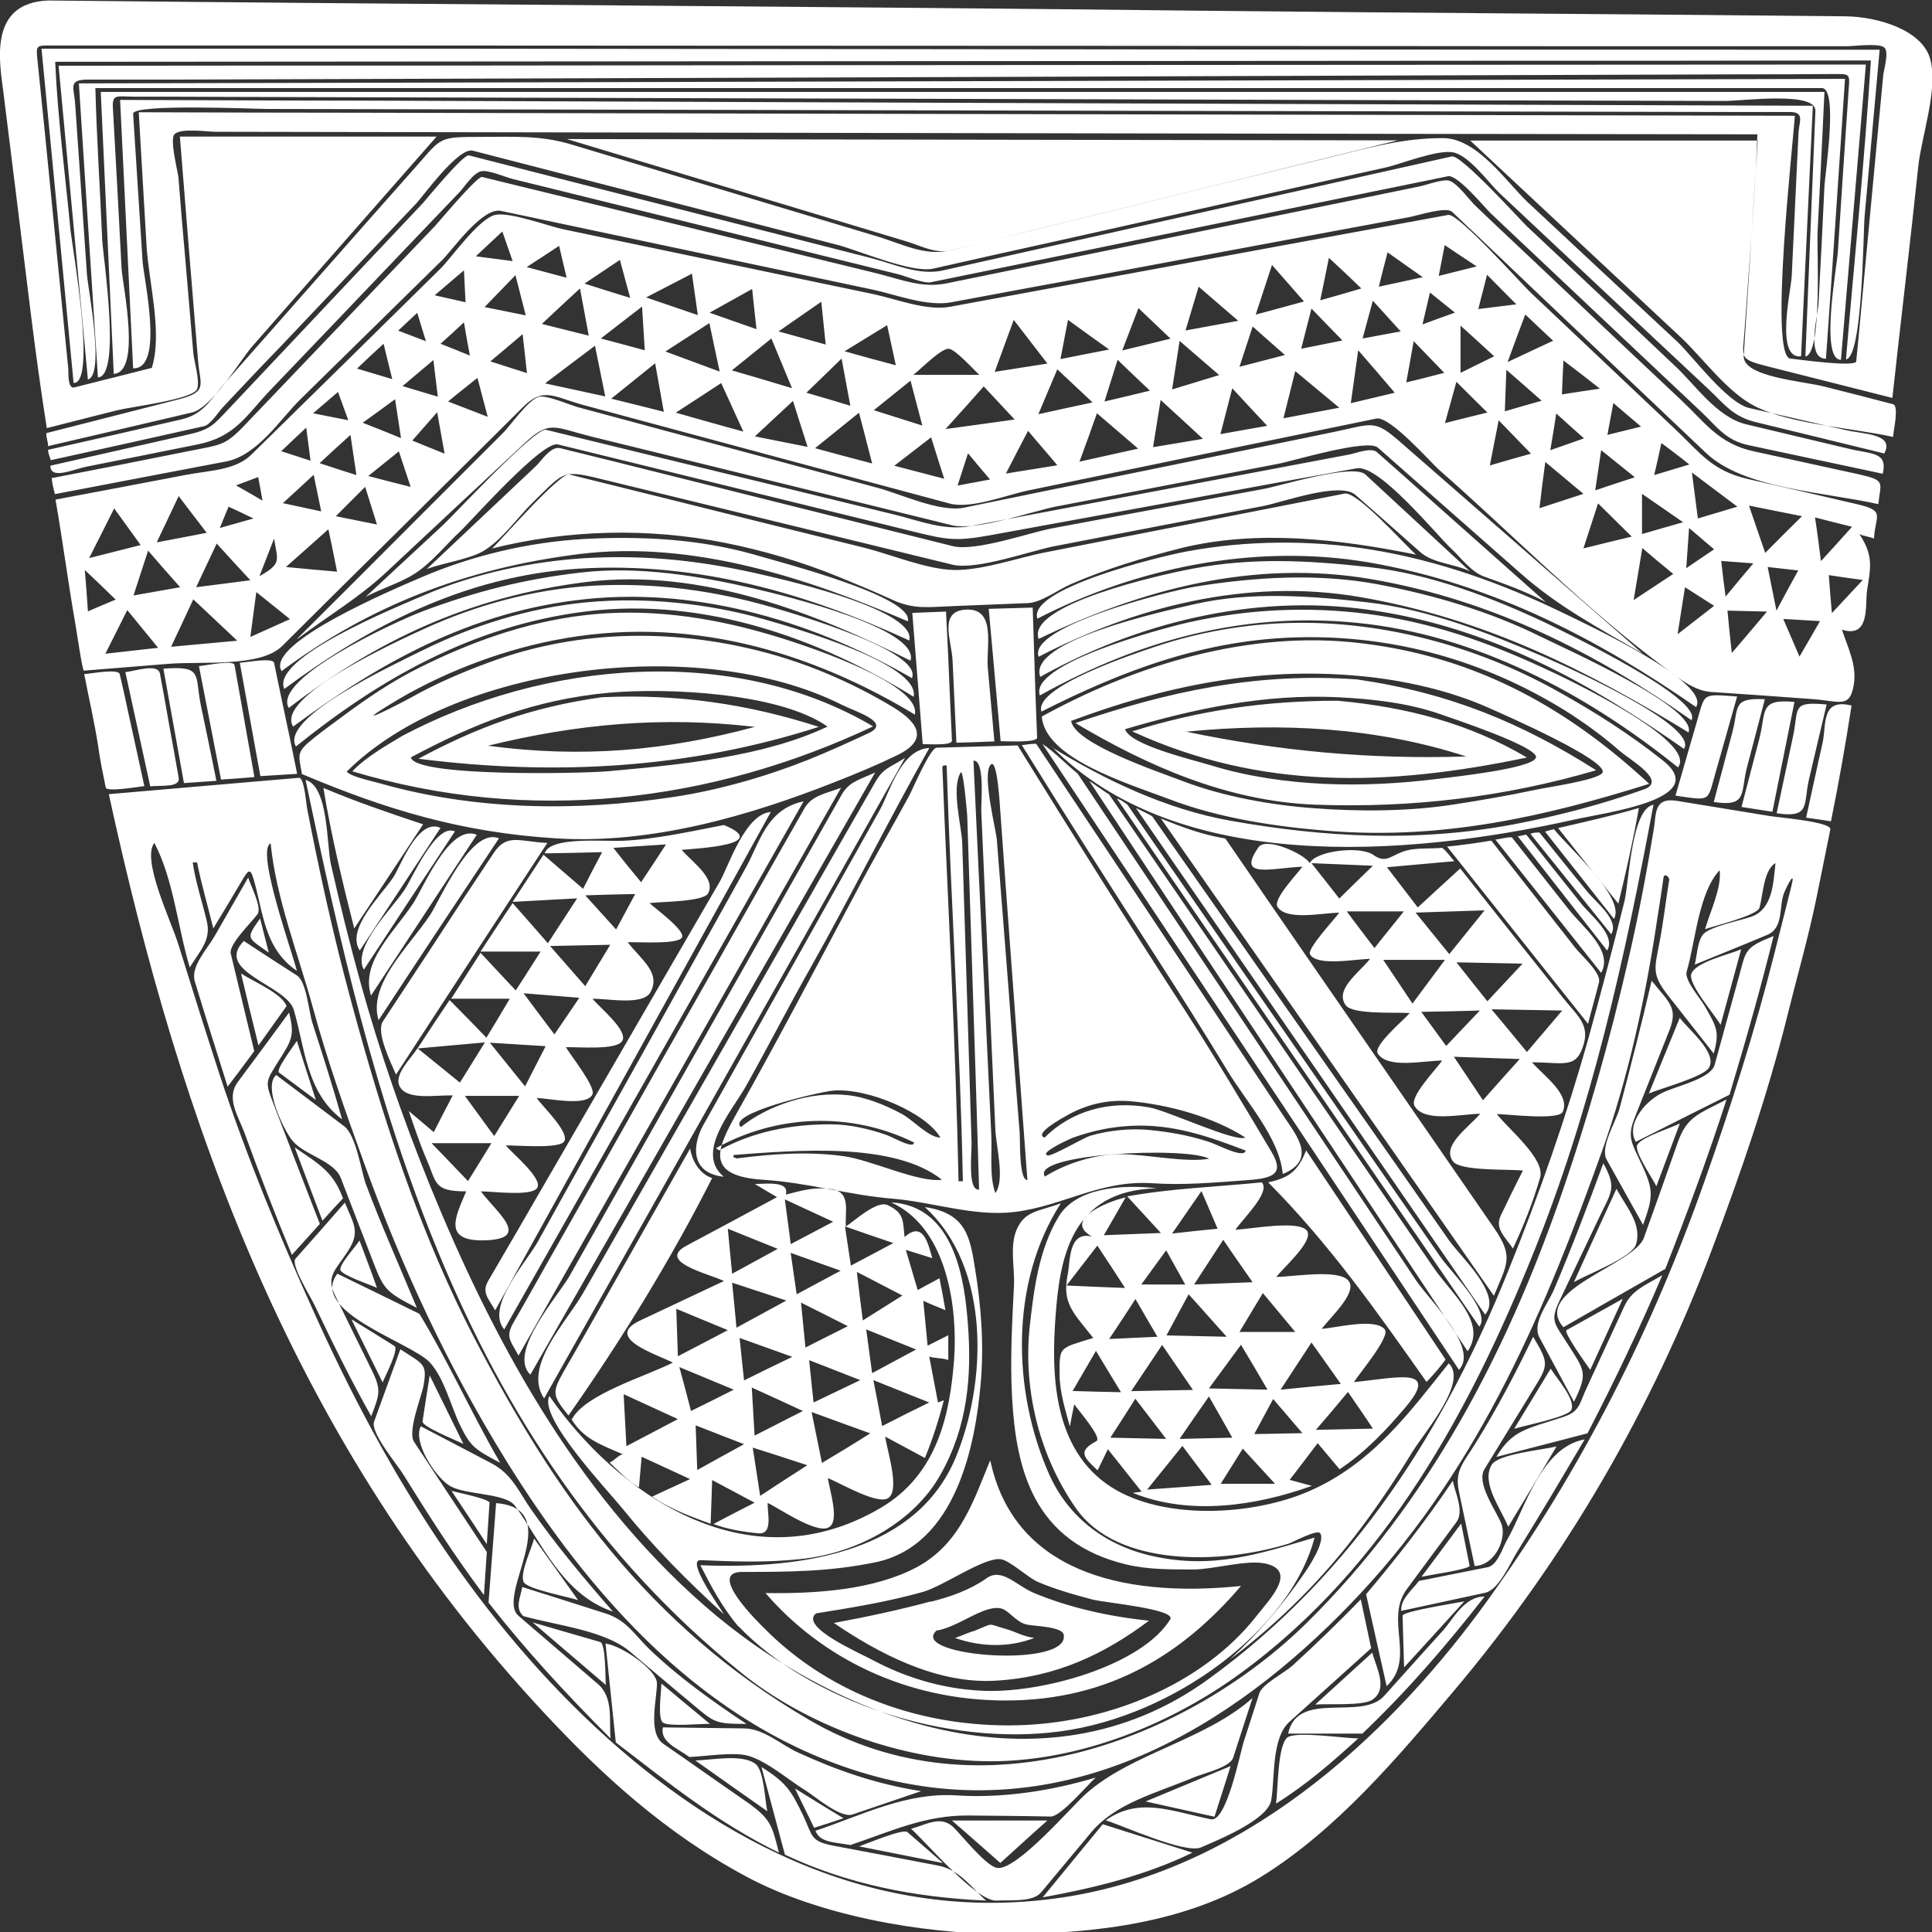 <?xml version="1.0" encoding="UTF-8"?>
<svg xmlns="http://www.w3.org/2000/svg" xmlns:xlink="http://www.w3.org/1999/xlink" width="80px" height="80px" viewBox="0 0 80 80" version="1.1">
  <rect x="0" y="0" width="80" height="80" fill="#333333" stroke="none"/>
  <g id="surface1">
    <path style=" stroke:none;fill-rule:evenodd;fill:rgb(100%,100%,100%);fill-opacity:1;" d="M 1.988 0.02 C -0.477 0.125 -0.027 2.535 0.141 3.824 C 0.324 5.281 0.504 6.738 0.684 8.191 C 1.086 11.375 1.434 14.555 1.938 17.727 C 2.906 17.477 3.875 17.238 4.855 16.988 C 5.422 16.844 7.812 16.562 8.133 16.156 C 8.328 15.906 8.02 14.887 8.004 14.617 C 7.902 13.359 7.785 12.102 7.684 10.855 C 7.578 9.68 7.477 8.504 7.387 7.328 C 7.359 7.078 7.012 5.75 7.23 5.551 C 7.516 5.293 8.547 5.457 8.949 5.457 C 19.238 5.48 29.516 5.488 39.805 5.512 C 50.793 5.531 61.781 5.551 72.77 5.562 C 72.668 8.266 72.422 10.98 72.238 13.691 C 72.164 14.867 71.941 14.855 73.352 15.211 C 75.016 15.637 76.695 16.051 78.359 16.477 C 78.707 13.277 79.098 10.074 79.434 6.871 C 79.574 5.594 80.285 3.629 79.91 2.391 C 79.547 1.238 77.766 0.695 76.438 0.676 C 67.578 0.582 58.723 0.539 49.852 0.445 C 33.879 0.262 17.934 0.188 1.988 0.02 M 18.695 61.734 C 18.941 61.805 20.285 62.066 20.27 62.234 C 20.23 62.805 20.195 63.367 20.156 63.938 C 19.676 63.199 19.188 62.473 18.695 61.734 M 20.156 64.281 C 20.117 64.875 20.078 65.457 20.039 66.047 C 18.812 64.414 17.754 62.754 16.695 61.047 C 16.41 60.59 15.324 59.312 15.492 58.863 C 15.855 57.867 16.219 56.867 16.578 55.871 C 17.52 56.492 17.703 56.453 17.535 57.387 C 17.445 57.867 16.863 59.27 17.148 59.707 C 18.152 61.234 19.16 62.754 20.168 64.281 M 15.379 58.656 C 14.527 57.148 13.777 55.621 13.039 54.07 C 12.871 53.707 12.02 52.367 12.238 52.117 C 12.926 51.348 13.598 50.578 14.281 49.797 C 14.641 50.691 14.938 51.004 14.395 51.824 C 13.895 52.594 13.492 52.844 13.867 53.625 C 14.383 54.676 14.898 55.734 15.418 56.785 C 15.816 57.598 15.688 57.793 15.363 58.668 M 14.203 49.621 C 13.918 49.922 13.633 50.234 13.352 50.547 C 12.965 49.539 12.59 48.531 12.203 47.512 C 13.273 48.238 13.801 48.539 14.203 49.621 M 13.234 50.691 C 12.848 51.117 12.461 51.547 12.086 51.961 C 11.402 50.309 10.754 48.645 10.148 46.973 C 9.879 46.223 9.336 45.484 9.852 44.797 C 10.562 43.84 11.273 42.887 11.969 41.93 C 12.215 42.895 12.074 43.082 11.516 43.965 C 11.066 44.703 10.961 44.758 11.246 45.504 C 11.906 47.23 12.574 48.957 13.246 50.684 M 11.852 41.68 C 11.465 42.219 11.078 42.762 10.703 43.289 C 10.457 42.293 10.215 41.305 9.98 40.309 C 10.523 40.66 11.699 41.148 11.867 41.668 M 10.523 43.531 C 10.16 44.02 9.801 44.508 9.426 44.996 C 8.973 43.551 8.508 42.105 8.07 40.648 C 7.875 40.035 8.559 39.328 8.883 38.77 C 9.348 37.957 9.812 37.145 10.277 36.336 C 10.367 36.656 10.859 37.574 10.664 37.852 C 10.418 38.195 9.465 39.102 9.555 39.484 C 9.879 40.828 10.199 42.168 10.523 43.508 M 10.77 38.031 C 10.883 38.496 11.012 38.977 11.129 39.445 C 10.215 38.801 10.176 38.883 10.77 38.031 M 10.098 38.965 C 10.832 39.445 11.555 39.922 12.293 40.391 C 12.703 40.66 12.781 41.887 12.938 42.363 C 13.363 43.684 13.789 45.016 14.164 46.348 C 12.68 45.234 12.629 43.383 12.164 41.812 C 11.852 40.785 8.844 40.234 10.098 38.965 M 7.852 40.035 C 7.359 38.402 7.191 36.43 6.391 34.902 C 5.848 35.598 7.09 38.145 7.387 39.109 C 7.953 40.93 8.523 42.75 9.117 44.57 C 10.215 47.895 11.555 51.148 13.016 54.371 C 15.754 60.453 19.406 66.641 24.699 71.559 C 29.723 76.227 36.422 79.863 44.402 78.504 C 52.02 77.191 57.91 71.391 61.613 66.246 C 65.527 60.809 68.457 54.945 70.586 48.895 C 71.684 45.785 72.668 42.676 73.465 39.516 C 73.699 38.582 73.945 37.637 74.176 36.699 C 74.359 35.973 74.023 36.625 73.879 36.961 C 73.648 37.531 73.879 38.426 73.168 38.715 C 72.176 39.133 71.168 39.539 70.176 39.941 C 70.266 39.609 70.289 38.934 70.535 38.676 C 70.848 38.352 72.047 38.125 72.523 37.957 C 73.43 37.637 73.43 36.48 73.52 35.742 C 73.027 36.012 73 37.074 72.859 37.582 C 72.781 37.906 71 38.332 70.602 38.477 C 70.82 37.727 71.297 36.75 71.207 36.035 C 70.328 36.961 70.199 39.039 69.84 40.234 C 69.734 40.586 70.434 41.367 70.613 41.699 C 71.09 42.543 71.207 42.719 70.961 43.625 C 70.328 42.824 69.711 42.031 69.078 41.23 C 68.367 40.328 68.523 40.078 68.715 39.027 C 68.883 38.164 68.973 37.301 69.117 36.449 C 69.141 36.305 68.91 36.137 68.883 36.336 C 68.805 36.906 68.715 37.48 68.625 38.039 C 68.148 41.242 67.438 44.59 66.328 47.688 C 64.043 54.062 61.355 60.59 56.359 65.953 C 51.711 70.945 44.855 75.684 36.605 73.648 C 29.207 71.816 24.246 65.777 20.969 60.496 C 18.516 56.535 16.617 52.418 15.082 48.176 C 14.305 46.035 13.543 43.883 12.949 41.699 C 12.344 39.496 11.426 37.168 11.207 34.922 C 10.574 35.191 12.125 39.484 12.293 40.203 C 10.922 39.258 10.91 37.781 10.496 36.387 C 10.367 35.93 10.266 36.043 10.047 36.418 C 9.645 37.094 9.246 37.77 8.832 38.445 C 8.613 37.531 8.34 36.625 8.16 35.711 L 7.98 35.711 C 8.094 36.512 8.367 37.324 8.559 38.125 C 8.754 38.914 8.301 39.34 7.852 40.066 M 13.078 45.547 C 12.574 45.172 12.059 44.789 11.555 44.414 C 11.402 44.301 12.176 43.289 12.293 43.102 C 12.551 43.914 12.82 44.734 13.078 45.547 M 11.441 44.516 C 12.383 45.223 13.312 45.93 14.254 46.637 C 14.746 47.012 14.953 48.477 15.145 49.02 C 15.789 50.746 16.551 52.438 17.262 54.156 C 16.012 53.512 15.895 53.406 15.469 52.293 C 15.016 51.117 14.562 49.953 14.113 48.781 C 13.84 48.062 12.574 47.824 12.098 47.219 C 11.723 46.754 10.898 44.996 11.426 44.527 M 15.621 53.332 C 15.352 53.207 14.176 52.812 14.098 52.594 C 14.023 52.375 14.746 51.598 14.887 51.367 C 15.133 52.023 15.379 52.668 15.609 53.324 M 17.367 54.402 C 18.578 56.398 19.535 58.543 20.711 60.57 C 19.703 60.039 19.484 59.914 19.059 59.031 C 18.684 58.273 18.398 57.055 17.793 56.41 C 17.031 55.59 12.77 54.309 13.969 52.742 C 15.105 53.293 16.242 53.852 17.367 54.402 M 14.578 54.645 C 15.172 55.008 15.754 55.371 16.332 55.734 C 16.539 55.859 15.934 57.012 15.844 57.242 C 15.418 56.379 14.992 55.516 14.562 54.652 M 19.188 59.789 C 18.914 59.652 17.457 59.07 17.496 58.855 C 17.598 58.219 17.688 57.586 17.793 56.953 C 18.258 57.898 18.723 58.844 19.188 59.789 M 17.43 59.062 C 18.398 59.57 19.379 60.082 20.348 60.59 C 21.199 61.035 21.484 61.773 21.977 62.48 C 23.008 63.957 24.172 65.352 25.383 66.734 C 23.293 66.027 22.453 63.906 21.328 62.355 C 20.918 61.797 19.199 61.922 18.578 61.496 C 17.984 61.098 17.082 59.684 17.43 59.051 M 21.68 66.922 C 23.059 67.305 25.062 67.516 26.082 68.387 C 26.961 69.125 27.824 69.863 28.703 70.59 C 29.582 71.328 29.617 71.383 30.91 71.383 C 29.477 70.434 28.094 69.438 26.906 68.305 C 26.301 67.723 25.953 67.086 25.074 66.809 C 23.926 66.441 22.777 66.078 21.625 65.715 C 21.551 66.164 21.293 66.59 21.691 66.941 M 20.23 66.359 C 21.77 68.336 23.461 70.164 25.281 71.984 C 25.215 71.246 25.41 70.301 24.766 69.738 C 23.668 68.793 22.57 67.855 21.473 66.91 C 20.492 66.07 23.484 62.473 20.543 62.242 C 20.438 63.617 20.336 64.977 20.23 66.348 M 22.117 63.707 C 22.027 64.094 21.496 65.184 21.691 65.52 C 21.859 65.809 23.539 66.121 23.938 66.258 C 23.332 65.402 22.723 64.562 22.117 63.707 M 25.086 69.77 C 25.062 69.512 25.086 68.066 24.855 67.992 C 23.926 67.723 22.984 67.453 22.055 67.18 C 23.059 68.043 24.078 68.906 25.086 69.77 M 28.547 72.754 C 29.258 72.723 30.395 72.535 30.977 72.703 C 31.773 72.93 32.668 73.719 33.352 74.137 C 33.738 74.375 34.797 75.301 35.301 75.133 C 36.242 74.812 37.199 74.488 38.141 74.168 C 36.281 73.875 34.68 73.316 33.039 72.566 C 32.344 72.246 31.621 71.578 30.82 71.57 C 29.695 71.559 28.574 71.539 27.449 71.527 C 27.32 72.129 28.043 72.391 28.547 72.754 M 25.512 72.16 C 27.684 73.824 29.656 75.438 32.254 76.715 C 31.969 75.613 31.941 75.332 30.938 74.625 C 29.773 73.824 28.625 73.004 27.461 72.203 C 26.816 71.746 27.203 70.363 27.203 69.707 C 27.203 69.156 25.785 68.16 25.074 68.055 C 25.215 69.418 25.359 70.789 25.5 72.16 M 27.387 69.719 C 27.387 70.008 27.219 71.152 27.449 71.328 C 27.684 71.508 29.039 71.371 29.398 71.383 C 28.727 70.832 28.059 70.27 27.398 69.719 M 31.773 75 C 31.672 74.574 31.645 73.324 31.285 73.043 C 30.742 72.617 29.488 72.879 28.793 72.898 C 29.785 73.605 30.781 74.301 31.773 75 M 32.926 74.074 C 33.184 74.613 33.453 75.145 33.711 75.684 C 34.113 75.562 34.527 75.426 34.926 75.289 C 34.254 74.887 33.598 74.48 32.926 74.062 M 32.5 76.797 C 35.082 78.016 37.855 78.566 40.828 78.699 C 40.23 78.16 39.73 77.41 38.824 77.246 C 37.406 76.973 35.984 76.703 34.551 76.434 C 33.531 76.246 33.66 76.027 33.262 75.188 C 32.77 74.168 32.59 73.836 31.531 73.168 C 31.852 74.375 32.176 75.582 32.5 76.789 M 35.234 76.391 C 36.902 75.832 38.281 75.164 40.09 75.176 C 41.238 75.188 42.375 75.195 43.512 75.219 C 43.938 75.219 45.047 73.887 45.371 73.605 C 43.551 74.148 41.551 74.469 39.602 74.344 C 37.52 74.211 35.715 75.156 33.766 75.809 C 33.969 76.328 34.617 76.277 35.223 76.402 M 39.043 77.141 C 38.555 76.715 38.062 76.289 37.574 75.863 C 37.391 75.707 35.867 76.359 35.57 76.453 C 36.719 76.684 37.883 76.914 39.031 77.141 M 54.461 70.582 C 54.977 70.539 56.438 70.645 56.824 70.383 C 57.508 69.926 56.965 69.012 56.824 68.43 C 56.035 69.145 55.25 69.863 54.461 70.582 M 56.773 68.23 C 56.629 67.566 56.488 66.891 56.348 66.227 C 55.441 67.16 54.5 68.074 53.52 68.969 C 53.168 69.281 52.266 69.738 52.148 70.113 C 51.93 70.777 51.723 71.445 51.504 72.109 C 51.348 72.578 50.793 75.469 50.137 75.332 C 48.496 75 47.18 74.395 45.785 75.375 C 46.52 75.602 49.078 76.777 49.734 76.496 C 50.574 76.133 52.512 75.332 52.641 74.531 C 52.797 73.605 52.641 71.965 53.402 71.289 C 54.539 70.27 55.66 69.25 56.785 68.242 M 45.668 75.531 C 44.844 76.539 44.004 77.547 43.176 78.566 C 45.344 78.172 47.461 77.648 49.375 76.715 C 48.133 76.32 46.906 75.934 45.668 75.539 M 51.867 70.309 C 49.918 72.047 46.855 72.598 44.973 74.27 C 44.402 74.77 42.129 77.434 41.305 77.348 C 40.852 77.309 39.781 75.945 39.469 75.652 C 38.953 75.176 38.41 75.531 37.727 75.727 C 38.336 76.266 40.438 78.754 41.266 78.699 C 41.848 78.668 42.777 78.773 43.113 78.355 C 43.797 77.535 44.492 76.703 45.176 75.883 C 46.199 74.656 47.852 74.262 49.465 73.586 C 49.891 73.41 50.938 73.18 51.066 72.773 C 51.336 71.953 51.594 71.121 51.867 70.301 M 39.418 75.383 C 40.09 75.965 40.762 76.559 41.422 77.141 C 42.066 76.559 42.711 75.965 43.371 75.383 L 39.418 75.383 M 50.961 73.129 C 49.785 73.617 48.613 74.105 47.438 74.594 C 48.391 74.801 49.336 75.02 50.289 75.227 C 50.512 74.52 50.742 73.824 50.961 73.117 M 52.848 74.676 C 54.098 73.898 55.195 72.941 56.242 71.984 C 55.699 71.984 53.711 71.684 53.324 71.934 C 52.887 72.234 52.926 74.168 52.836 74.668 M 56.422 71.777 C 58.309 69.977 59.922 68.098 61.473 66.109 C 60.645 66.102 60.18 67.023 59.781 67.484 C 58.953 68.398 58.129 69.312 57.312 70.227 C 56.359 71.277 53.738 69.957 53.336 71.785 L 56.438 71.785 M 58.141 69.051 C 58.113 68.336 58.102 67.617 58.078 66.902 C 58.078 66.723 60.297 66.379 60.633 66.309 C 59.805 67.223 58.969 68.137 58.141 69.043 M 56.566 66.016 C 57.855 64.488 59.059 62.949 60.156 61.316 C 60.258 61.836 60.645 62.574 60.297 63.043 C 59.613 63.969 58.93 64.883 58.258 65.797 C 57.312 67.066 58.645 68.668 57.418 69.82 C 57.133 68.555 56.848 67.285 56.566 66.008 M 58.746 65.465 C 59.703 65.277 60.645 65.082 61.602 64.895 C 62.016 64.812 62.234 64.051 62.402 63.77 C 63.137 62.504 63.797 59.934 65.617 59.602 C 64.699 61.16 63.781 62.711 62.828 64.25 C 62.543 64.695 62.078 65.828 61.496 65.953 C 60.336 66.203 59.188 66.453 58.023 66.703 C 57.984 66.234 58.449 65.859 58.746 65.477 M 60.504 63.086 C 60.621 63.668 60.734 64.25 60.852 64.832 C 60.879 64.977 59.137 65.227 58.863 65.289 C 59.406 64.562 59.961 63.824 60.504 63.086 M 61.047 64.844 C 61.922 64.832 62.402 63.676 62.168 63.094 C 61.938 62.523 61.109 61.41 61.473 60.828 C 62.117 59.77 62.777 58.707 63.422 57.648 C 64.117 56.516 64.172 56.504 63.484 55.352 C 62.762 56.848 62 58.312 61.109 59.746 C 60.605 60.57 60.219 60.891 60.414 61.773 C 60.633 62.793 60.84 63.812 61.059 64.832 M 64.453 59.895 C 63.848 60.039 62.039 60.207 61.77 60.652 C 61.316 61.391 62.145 62.461 62.453 63.219 C 63.125 62.109 63.797 61.004 64.453 59.895 M 65.734 59.352 C 66.855 57.191 67.891 55.016 68.832 52.805 C 68.109 53.23 67.566 53.426 67.258 54.094 C 66.727 55.246 66.199 56.391 65.668 57.543 C 65.383 58.168 65.41 58.457 64.688 58.688 C 63.242 59.164 62.621 59.207 61.961 60.328 C 63.215 60.008 64.469 59.676 65.734 59.352 M 64.211 56.672 C 63.707 57.504 63.203 58.332 62.699 59.164 C 63.113 59.031 64.918 58.676 65.062 58.387 C 65.27 57.969 64.441 57.055 64.211 56.672 M 65.176 58.043 C 65.758 56.848 65.629 56.773 64.906 55.641 C 64.379 54.801 64.172 54.707 64.57 53.875 C 65.125 52.711 65.68 51.547 66.234 50.379 C 66.738 49.34 66.945 49.184 66.391 48.168 C 65.746 49.922 65.086 51.66 64.352 53.387 C 64.105 53.977 63.422 54.789 63.746 55.383 C 64.223 56.266 64.699 57.16 65.176 58.043 M 67.18 53.789 C 66.402 54.219 65.641 54.652 64.867 55.078 C 64.727 55.164 65.707 56.516 65.848 56.723 C 66.301 55.746 66.738 54.77 67.191 53.789 M 68.949 52.562 C 69.863 50.227 70.73 47.895 71.492 45.527 C 70.305 46.141 69.852 46.242 69.477 47.293 C 69.012 48.613 68.547 49.934 68.07 51.254 C 67.668 52.375 63.395 53.438 64.738 54.957 C 66.133 54.156 67.527 53.355 68.934 52.555 M 65.164 53.094 C 65.734 52.762 67.594 52.066 67.746 51.523 C 67.992 50.684 67.359 50.008 66.934 49.227 C 66.34 50.516 65.758 51.793 65.176 53.082 M 68.031 50.734 C 68.445 49.57 68.496 49.309 67.965 48.188 C 67.555 47.293 67.359 47.094 67.707 46.234 C 68.188 45.035 68.652 43.852 69.129 42.656 C 69.504 41.711 69.078 41.48 68.391 40.609 C 67.98 42.375 67.527 44.145 67.062 45.898 C 66.906 46.473 66.234 47.512 66.535 48.031 C 67.035 48.926 67.539 49.828 68.043 50.734 M 69.555 46.523 C 69.18 46.711 67.953 47.094 67.797 47.406 C 67.656 47.688 68.445 48.812 68.586 49.121 C 68.91 48.262 69.23 47.398 69.555 46.535 M 71.621 45.309 C 72.277 43.133 72.898 40.953 73.441 38.758 C 72.215 39.246 72.305 39.359 72.008 40.43 C 71.672 41.648 71.336 42.863 71 44.09 C 70.848 44.652 69.516 44.945 68.91 45.215 C 68.148 45.547 67.309 46.543 67.734 47.281 C 69.023 46.629 70.328 45.973 71.621 45.328 M 68.277 45.277 C 68.781 45.066 70.547 44.59 70.77 44.207 C 71.105 43.582 69.953 42.668 69.555 42.148 C 69.129 43.188 68.703 44.238 68.277 45.277 M 72.098 39.309 C 71.555 39.539 70.188 39.84 70.031 40.336 C 69.902 40.754 71.012 42.023 71.246 42.438 C 71.531 41.398 71.812 40.348 72.098 39.309 M 40.996 60.484 C 40.336 62.066 39.781 63.918 37.961 64.895 C 36.18 65.84 33.789 65.996 31.699 65.965 C 33.996 68.637 37.508 70.414 41.641 70.414 C 46.016 70.414 49.039 68.418 51.387 65.672 C 46.289 66.195 41.961 64.965 41.008 60.484 M 38.762 67.523 C 39.691 67.379 40.723 66.453 41.434 66.598 C 41.781 66.672 42.066 67.18 42.531 67.273 C 42.852 67.336 43.977 67.359 44.043 67.68 C 44.352 69.105 37.648 68.594 38.762 67.535 M 40.336 67.535 C 40.066 67.605 39.805 67.742 39.547 67.824 C 40.605 68.199 41.781 68.23 42.828 67.824 C 42.352 67.762 42.039 67.555 41.613 67.441 C 40.84 67.223 41.199 67.191 40.336 67.535 M 33.777 66.809 C 35.301 66.566 36.758 66.328 38.23 65.914 C 39.082 65.664 40.75 64.477 41.434 64.562 C 41.793 64.602 42.582 65.332 42.957 65.496 C 43.691 65.809 44.453 66.027 45.242 66.234 C 45.707 66.359 48.715 66.629 48.457 67.055 C 47.258 68.988 43.074 70.145 40.621 70.008 C 39.004 69.926 37.48 69.457 36.141 68.742 C 35.598 68.449 33.094 67.367 33.789 66.809 M 38.527 66.316 C 37.199 66.672 35.883 66.953 34.527 67.203 C 36.309 68.418 38.746 69.738 41.215 69.594 C 43.758 69.449 45.746 68.48 47.578 67.109 C 45.938 66.941 44.246 66.566 42.777 65.945 C 42.066 65.633 41.473 64.906 40.852 65.352 C 40.18 65.828 39.367 66.121 38.527 66.328 M 51.465 59.977 C 51.156 60.465 50.859 60.953 50.547 61.441 L 52.797 61.441 C 52.344 60.953 51.906 60.465 51.453 59.977 M 47.5 61.68 C 48.391 61.621 49.285 61.547 50.176 61.484 C 49.773 60.945 49.359 60.414 48.961 59.871 C 48.469 60.477 47.992 61.078 47.5 61.68 M 45.977 59.531 C 46.754 59.551 47.516 59.562 48.289 59.582 C 47.863 59.031 47.438 58.469 47.012 57.918 C 46.676 58.457 46.328 58.988 45.977 59.531 M 51.027 59.531 C 50.289 59.551 49.566 59.562 48.844 59.582 C 49.246 58.988 49.656 58.406 50.059 57.824 C 50.383 58.387 50.703 58.957 51.027 59.531 M 51.93 59.383 C 52.602 59.375 53.262 59.352 53.93 59.344 C 53.531 58.875 53.117 58.395 52.719 57.93 C 52.461 58.418 52.188 58.906 51.93 59.395 M 54.488 59.207 C 54.938 58.688 55.379 58.168 55.816 57.637 C 56.164 58.148 56.516 58.645 56.848 59.156 C 56.062 59.176 55.273 59.188 54.488 59.207 M 54.305 55.59 C 53.879 56.246 53.453 56.891 53.027 57.543 C 53.855 57.461 54.691 57.379 55.52 57.305 C 55.121 56.734 54.707 56.16 54.305 55.59 M 50.059 57.492 C 50.871 57.512 51.672 57.523 52.484 57.543 C 52.125 56.922 51.762 56.305 51.387 55.684 C 50.949 56.285 50.496 56.891 50.059 57.492 M 46.844 57.598 C 47.27 56.961 47.695 56.328 48.121 55.691 C 48.547 56.316 48.973 56.93 49.398 57.555 C 48.547 57.566 47.695 57.586 46.844 57.605 M 45.383 55.941 C 45.734 56.516 46.07 57.086 46.418 57.648 C 45.746 57.637 45.074 57.617 44.414 57.598 C 44.738 57.043 45.062 56.484 45.383 55.934 M 48.301 55.297 C 48.613 54.727 48.91 54.156 49.219 53.594 C 49.75 54.176 50.266 54.77 50.793 55.352 C 49.969 55.328 49.129 55.32 48.301 55.297 M 47.023 53.781 C 46.664 54.332 46.301 54.895 45.926 55.445 C 46.598 55.414 47.27 55.383 47.926 55.352 C 47.617 54.832 47.32 54.309 47.012 53.781 M 52.293 53.543 C 52.742 54.082 53.184 54.613 53.633 55.152 L 51.324 55.152 C 51.645 54.613 51.969 54.082 52.293 53.543 M 49.438 53.199 C 49.84 52.574 50.25 51.961 50.652 51.336 C 51.051 51.93 51.465 52.512 51.867 53.094 C 51.051 53.125 50.25 53.156 49.438 53.188 M 47.258 53.188 C 47.605 52.719 47.941 52.242 48.289 51.773 C 48.547 52.242 48.82 52.719 49.078 53.188 L 47.258 53.188 M 44.156 53.238 C 44.582 52.688 45.008 52.137 45.438 51.578 C 45.824 52.16 46.211 52.75 46.586 53.332 C 45.77 53.301 44.973 53.27 44.156 53.23 M 49.75 49.32 C 49.348 49.902 48.934 50.496 48.535 51.078 C 49.168 51.004 49.785 50.941 50.418 50.879 C 50.199 50.359 49.969 49.84 49.75 49.32 M 31.168 59.934 C 31.273 60.602 31.375 61.266 31.477 61.941 C 32.125 61.516 32.77 61.09 33.43 60.672 C 32.68 60.422 31.93 60.184 31.18 59.945 M 33.609 58.48 C 33.75 59.188 33.895 59.883 34.035 60.578 C 34.707 60.176 35.379 59.77 36.035 59.352 C 35.223 59.062 34.41 58.762 33.609 58.469 M 36.164 57.148 C 36.293 57.781 36.41 58.418 36.527 59.051 C 37.172 58.719 37.816 58.395 38.477 58.074 C 37.703 57.762 36.941 57.461 36.164 57.148 M 35.867 55.047 C 35.945 55.652 36.035 56.254 36.113 56.859 C 36.719 56.535 37.328 56.203 37.934 55.879 C 37.25 55.602 36.551 55.328 35.867 55.047 M 33.504 56.316 C 33.57 56.91 33.621 57.492 33.688 58.074 C 34.332 57.762 34.977 57.461 35.621 57.148 C 34.914 56.867 34.203 56.598 33.492 56.316 M 31.129 57.441 C 31.168 58.117 31.207 58.77 31.246 59.445 C 31.918 59.102 32.59 58.762 33.246 58.426 C 32.539 58.094 31.828 57.773 31.117 57.449 M 28.805 59.008 C 28.832 59.633 28.844 60.246 28.871 60.871 C 29.516 60.516 30.16 60.152 30.809 59.801 C 30.137 59.539 29.465 59.281 28.805 59.02 M 37.367 53.645 C 36.734 53.324 36.113 52.988 35.48 52.668 C 35.559 53.332 35.637 54 35.727 54.676 C 36.27 54.332 36.824 53.988 37.367 53.645 M 33.168 53.938 C 33.234 54.551 33.285 55.172 33.352 55.797 C 33.93 55.508 34.527 55.203 35.105 54.914 C 34.461 54.59 33.816 54.258 33.168 53.938 M 32.809 56.184 C 32.086 55.922 31.348 55.66 30.625 55.402 C 30.691 55.984 30.742 56.578 30.809 57.16 C 31.477 56.828 32.137 56.504 32.809 56.184 M 28.133 56.617 C 28.301 57.223 28.457 57.824 28.613 58.426 C 29.207 58.137 29.785 57.844 30.383 57.543 C 29.633 57.23 28.883 56.922 28.133 56.609 M 25.824 57.73 C 25.863 58.449 25.902 59.164 25.938 59.883 C 26.648 59.508 27.359 59.133 28.07 58.762 C 27.32 58.418 26.57 58.074 25.824 57.73 M 28.004 54.207 C 28.031 54.863 28.043 55.508 28.07 56.16 C 28.754 55.797 29.453 55.445 30.137 55.078 C 29.426 54.789 28.715 54.488 28.004 54.195 M 30.316 53.113 C 30.383 53.738 30.434 54.352 30.496 54.977 C 31.18 54.602 31.879 54.227 32.562 53.852 C 31.812 53.605 31.066 53.363 30.316 53.113 M 32.742 51.887 C 32.82 52.461 32.91 53.031 32.988 53.594 C 33.598 53.27 34.203 52.938 34.809 52.617 C 34.125 52.367 33.43 52.129 32.742 51.879 M 34.992 50.797 C 35.066 51.336 35.156 51.879 35.234 52.406 C 35.816 52.098 36.41 51.785 36.992 51.473 C 36.32 51.242 35.648 51.016 34.992 50.785 M 30.137 50.879 C 30.82 51.16 31.516 51.43 32.203 51.711 C 31.582 52.055 30.949 52.398 30.316 52.742 C 30.25 52.117 30.199 51.504 30.137 50.879 M 32.5 49.664 C 33.168 49.977 33.828 50.277 34.5 50.59 C 33.918 50.902 33.324 51.203 32.742 51.516 C 32.668 50.891 32.574 50.277 32.5 49.664 M 60.195 43.746 C 60.594 44.352 61.008 44.953 61.406 45.559 C 61.91 44.984 62.414 44.422 62.93 43.852 C 62.016 43.82 61.109 43.789 60.195 43.758 M 61.277 41.844 C 60.812 42.332 60.348 42.824 59.883 43.312 C 59.535 42.844 59.199 42.363 58.852 41.898 C 59.664 41.887 60.465 41.867 61.277 41.844 M 61.77 41.793 C 62.738 41.812 63.719 41.824 64.688 41.844 C 64.195 42.418 63.719 42.988 63.227 43.562 C 62.738 42.969 62.258 42.387 61.77 41.805 M 61.59 41.461 C 62.078 40.941 62.555 40.422 63.047 39.902 C 62.129 39.879 61.227 39.871 60.309 39.848 C 60.734 40.391 61.16 40.922 61.59 41.461 M 57.277 39.746 L 59.832 39.746 C 59.379 40.348 58.941 40.953 58.488 41.555 C 58.09 40.953 57.676 40.348 57.277 39.746 M 58.129 37.738 C 57.727 38.25 57.312 38.746 56.914 39.258 C 56.527 38.746 56.141 38.25 55.766 37.738 L 58.129 37.738 M 58.617 37.789 C 59.574 37.758 60.516 37.727 61.473 37.695 C 60.98 38.301 60.504 38.902 60.012 39.508 C 59.547 38.934 59.082 38.363 58.617 37.789 M 54.305 35.742 C 54.691 36.23 55.082 36.719 55.457 37.207 C 55.922 36.75 56.383 36.293 56.848 35.848 C 55.996 35.816 55.145 35.773 54.305 35.742 M 17.871 47.336 C 18.375 47.855 18.875 48.383 19.379 48.906 C 19.703 48.383 20.027 47.863 20.348 47.336 L 17.855 47.336 M 19.25 45.379 C 19.652 45.93 20.066 46.492 20.465 47.043 C 20.812 46.492 21.148 45.93 21.496 45.379 L 19.25 45.379 M 20.285 43.176 C 20.773 43.777 21.254 44.383 21.742 44.984 C 22.027 44.434 22.312 43.871 22.594 43.32 C 21.82 43.27 21.059 43.227 20.285 43.176 M 21.68 41.129 C 22.105 41.699 22.531 42.273 22.957 42.832 C 23.305 42.332 23.641 41.824 23.988 41.316 C 23.215 41.254 22.453 41.191 21.68 41.129 M 22.777 39.172 C 23.602 39.152 24.441 39.141 25.27 39.121 C 24.918 39.691 24.582 40.266 24.234 40.836 C 23.746 40.285 23.266 39.723 22.777 39.172 M 25.512 38.488 C 25.77 38 26.043 37.512 26.301 37.02 C 25.617 37.031 24.918 37.051 24.234 37.074 C 24.66 37.543 25.086 38.02 25.512 38.488 M 25.398 35.109 C 26.121 35.055 26.855 35.016 27.578 34.965 C 27.242 35.484 26.895 36.004 26.547 36.531 C 26.16 36.066 25.77 35.586 25.398 35.109 M 30.496 47.969 C 30.457 47.906 30.328 47.988 30.383 47.824 C 32.898 47.637 37.016 47.262 39.004 48.852 C 38.023 48.977 36.074 48.031 34.938 47.875 C 33.465 47.668 31.969 47.781 30.496 47.969 M 37.844 47.281 C 37.883 47.625 37.016 47.105 36.695 46.992 C 35.973 46.742 35.172 46.555 34.383 46.555 C 32.73 46.555 31.156 46.867 29.773 47.637 C 29.734 47.605 29.695 47.574 29.645 47.543 C 32.164 46.148 35.211 46.016 37.844 47.305 M 30.68 46.668 C 30.059 46.117 33.879 45.223 34.488 45.16 C 35.934 45.035 38.348 46.078 38.941 47.105 C 38.449 47.105 37.793 46.355 37.312 46.109 C 36.668 45.766 35.883 45.434 35.105 45.348 C 33.531 45.172 31.773 45.785 30.68 46.668 M 43.254 47.105 C 42.789 46.949 43.965 46.305 44.285 46.129 C 45.047 45.723 45.875 45.527 46.793 45.598 C 48.43 45.742 50.266 46.266 51.57 47.105 C 51.145 47.305 48.379 46.004 47.605 45.859 C 45.902 45.547 44.34 46.023 43.254 47.105 M 51.582 47.648 C 51.492 47.98 50.496 47.43 50.059 47.281 C 49.258 47.023 48.484 46.879 47.629 46.793 C 46.816 46.711 45.902 46.805 45.141 47.031 C 44.844 47.125 43.562 47.887 43.383 47.844 C 43.008 47.75 44.246 47.18 44.441 47.105 C 45.23 46.824 45.992 46.66 46.855 46.617 C 48.574 46.535 50.07 47.062 51.594 47.648 M 43.266 48.719 C 42.648 47.77 49.102 47.461 50.07 47.98 C 49.117 48.156 47.477 47.793 46.391 47.793 C 45.309 47.793 44.117 48.188 43.266 48.719 M 39.02 31.75 C 39.02 31.75 39.043 31.668 39.199 31.699 C 39.379 37.438 39.754 43.176 39.871 48.914 L 39.691 48.914 C 39.574 43.195 39.25 37.469 39.02 31.75 M 40.543 49.258 C 40.051 49.32 40.246 47.719 40.23 47.305 C 40.168 45.246 40.102 43.188 40.039 41.129 C 39.973 39.059 39.91 36.992 39.844 34.91 C 39.82 34.215 39.379 32.633 39.781 31.988 C 39.883 31.812 40.039 33.582 40.051 33.789 C 40.117 35.805 40.18 37.832 40.246 39.848 C 40.348 42.988 40.453 46.117 40.543 49.258 M 40.297 31.5 C 40.789 31.43 40.621 33.195 40.633 33.602 C 40.723 35.762 40.828 37.926 40.918 40.09 C 41.02 42.312 41.109 44.539 41.215 46.762 C 41.238 47.43 41.625 48.863 41.215 49.402 C 40.957 48.695 41.086 47.738 41.047 46.992 C 40.941 44.902 40.852 42.812 40.75 40.723 C 40.594 37.656 40.453 34.578 40.309 31.5 M 42.555 48.863 C 42.195 48.906 42.246 47.312 42.223 46.91 C 42.066 44.953 41.91 43.008 41.77 41.055 C 41.602 38.957 41.445 36.867 41.277 34.777 C 41.238 34.32 40.645 32.02 41.031 31.656 C 41.305 31.406 41.406 33.434 41.422 33.613 C 41.562 35.566 41.703 37.52 41.848 39.465 C 42.078 42.605 42.312 45.734 42.543 48.875 M 44.363 29.848 C 48.188 28.422 52.047 27.602 56.27 27.988 C 58.09 28.152 60.039 28.59 61.641 29.309 C 62.285 29.59 66.648 31.512 66.352 32 C 66.16 32.312 63.949 32.613 63.512 32.719 C 62.441 32.945 61.355 33.133 60.27 33.301 C 58.398 33.602 56.293 33.613 54.383 33.465 C 52.59 33.332 50.641 32.977 49 32.352 C 47.914 31.938 44.492 30.793 44.352 29.848 M 56.191 28.133 C 52.008 27.832 48.355 28.641 44.531 29.941 C 47.438 31.668 50.77 33.184 54.473 33.32 C 58.488 33.465 62.312 33 66.094 31.895 C 63.035 29.953 60.051 28.695 56.191 28.133 M 46.598 30.191 C 49.438 29.348 52.344 28.727 55.402 28.871 C 56.863 28.945 58.336 29.109 59.691 29.59 C 60.156 29.754 63.707 30.93 63.602 31.367 C 63.484 31.824 60.129 32.176 59.547 32.25 C 57.973 32.445 56.41 32.531 54.809 32.457 C 53.262 32.383 51.66 32.156 50.199 31.707 C 49.387 31.461 46.777 30.848 46.586 30.191 M 55.391 29.016 C 52.395 29.016 49.672 29.41 46.883 30.285 C 52.203 32.727 57.48 32.57 63.227 31.367 C 60.84 29.961 58.297 29.285 55.391 29.016 M 17.004 31.367 C 19.586 29.984 22.105 28.965 25.23 28.684 C 27.723 28.465 32.305 28.703 34.266 30.086 C 31.621 31.344 28.133 31.668 25.152 31.938 C 24.043 32.031 17.211 32.176 17.016 31.367 M 24.918 28.871 C 22 29.285 19.781 30.098 17.328 31.418 C 22.996 32.137 28.547 31.824 33.906 30.098 C 30.977 29.152 28.082 28.727 24.918 28.871 M 14.359 31.949 C 18.785 27.539 28.961 26.219 34.859 29.184 C 35.43 29.473 36.926 29.91 35.973 30.355 C 35.145 30.742 34.32 31.117 33.465 31.461 C 31.75 32.145 29.773 32.719 27.891 33 C 23.859 33.613 19.652 33.551 15.738 32.438 C 15.289 32.312 14.512 32.156 14.344 31.938 M 16.656 30.473 C 15.945 30.898 15.121 31.375 14.59 31.938 C 21.949 34.152 29.477 33.227 36.152 30.078 C 30.328 26.637 22.492 27.375 16.656 30.473 M 3.691 23.109 C 4.402 22.934 5.113 22.746 5.824 22.57 C 5.461 22.07 5.102 21.562 4.727 21.051 C 4.379 21.738 4.043 22.426 3.691 23.109 M 3.512 23.602 C 3.938 24.004 4.363 24.41 4.789 24.828 C 4.402 24.992 4.016 25.148 3.641 25.316 C 3.602 24.742 3.562 24.172 3.512 23.602 M 5.27 25.262 C 5.695 25.781 6.121 26.305 6.547 26.824 C 5.824 26.906 5.086 26.988 4.363 27.07 C 4.66 26.469 4.973 25.867 5.27 25.262 M 7.09 26.781 C 8.004 26.699 8.91 26.613 9.824 26.531 C 9.219 25.961 8.613 25.387 8.004 24.816 C 7.695 25.473 7.398 26.125 7.09 26.77 M 10.367 26.375 C 10.91 26.125 11.465 25.887 12.008 25.637 C 11.543 25.262 11.078 24.891 10.613 24.516 C 10.535 25.137 10.445 25.75 10.367 26.375 M 8.121 24.316 C 8.871 24.223 9.617 24.121 10.367 24.027 C 9.902 23.527 9.438 23.02 8.973 22.508 C 8.691 23.109 8.406 23.715 8.121 24.316 M 5.512 24.66 C 6.16 24.547 6.805 24.43 7.461 24.316 C 7.012 23.816 6.57 23.309 6.133 22.801 C 5.926 23.422 5.734 24.035 5.527 24.66 M 6.496 22.457 C 7.18 22.332 7.863 22.195 8.559 22.062 C 8.172 21.562 7.785 21.051 7.398 20.543 C 7.102 21.176 6.793 21.812 6.496 22.445 M 9.102 21.863 C 9.566 21.727 10.031 21.605 10.496 21.469 C 10.16 21.301 9.812 21.145 9.465 20.98 C 9.348 21.27 9.219 21.562 9.102 21.863 M 9.773 20.098 C 10.082 19.98 10.383 19.867 10.691 19.754 C 10.754 20.074 10.809 20.406 10.871 20.73 C 10.512 20.523 10.148 20.305 9.773 20.098 M 11.348 22.301 C 11.145 22.82 10.949 23.34 10.742 23.859 C 11.684 23.328 11.492 23.215 11.348 22.301 M 11.84 23.477 C 12.434 22.957 13.016 22.434 13.598 21.914 C 13.727 22.508 13.84 23.09 13.957 23.672 C 13.246 23.609 12.539 23.547 11.828 23.477 M 11.645 18.684 C 11.996 18.352 12.332 18.027 12.68 17.707 C 12.742 18.164 12.797 18.621 12.859 19.078 C 12.461 18.941 12.047 18.816 11.645 18.684 M 11.711 20.836 C 12.137 20.449 12.562 20.055 12.988 19.66 C 13.094 20.16 13.195 20.668 13.301 21.176 C 12.77 21.062 12.238 20.949 11.723 20.836 M 13.906 21.375 C 14.305 20.969 14.719 20.562 15.121 20.16 C 15.289 20.68 15.441 21.199 15.609 21.719 C 15.043 21.605 14.473 21.488 13.906 21.375 M 13.234 19.18 C 13.66 18.785 14.086 18.391 14.512 18.008 C 14.59 18.559 14.68 19.117 14.758 19.672 C 14.254 19.516 13.75 19.348 13.234 19.18 M 15.234 19.723 C 15.66 19.379 16.086 19.035 16.516 18.691 C 16.684 19.18 16.836 19.672 17.004 20.16 C 16.422 20.012 15.828 19.867 15.25 19.711 M 17.07 18.246 C 17.418 17.852 17.754 17.465 18.102 17.07 C 18.207 17.645 18.309 18.215 18.41 18.785 C 17.961 18.609 17.52 18.422 17.082 18.246 M 15.016 17.508 C 15.469 17.184 15.906 16.863 16.359 16.531 C 16.438 17.07 16.527 17.613 16.605 18.141 C 16.074 17.922 15.559 17.715 15.027 17.508 M 12.965 17.113 C 13.312 16.82 13.648 16.531 13.996 16.23 C 14.137 16.625 14.281 17.02 14.422 17.402 C 13.93 17.309 13.453 17.207 12.965 17.113 M 14.785 15.262 C 15.145 14.918 15.508 14.574 15.883 14.234 C 15.996 14.723 16.125 15.211 16.242 15.699 C 15.754 15.555 15.273 15.406 14.785 15.262 M 16.668 15.988 C 17.094 15.625 17.52 15.273 17.945 14.91 C 18.012 15.418 18.062 15.918 18.129 16.426 C 17.637 16.281 17.16 16.137 16.668 15.988 M 20.195 17.258 C 20.051 16.719 19.91 16.188 19.77 15.648 C 19.367 15.969 18.953 16.293 18.555 16.625 C 19.098 16.832 19.652 17.051 20.195 17.258 M 16.488 13.691 C 16.746 13.441 17.016 13.203 17.277 12.953 C 17.391 13.348 17.52 13.734 17.637 14.129 C 17.25 13.984 16.863 13.836 16.488 13.691 M 18.242 14.234 C 18.566 13.941 18.891 13.652 19.211 13.348 C 19.289 13.805 19.367 14.266 19.457 14.723 C 19.059 14.555 18.645 14.398 18.242 14.234 M 18 12.227 C 18.398 11.883 18.812 11.539 19.211 11.195 C 19.238 11.633 19.25 12.082 19.277 12.516 C 18.852 12.422 18.426 12.32 18 12.227 M 19.703 10.613 C 20.066 10.273 20.426 9.93 20.801 9.586 C 20.941 9.992 21.086 10.406 21.227 10.812 C 20.723 10.75 20.219 10.676 19.703 10.613 M 20.066 12.715 C 20.492 12.277 20.918 11.832 21.344 11.395 C 21.484 11.945 21.625 12.496 21.77 13.059 C 21.199 12.945 20.633 12.828 20.066 12.715 M 20.309 14.961 C 20.762 14.586 21.199 14.211 21.641 13.836 C 21.703 14.379 21.758 14.918 21.82 15.449 C 21.316 15.293 20.812 15.125 20.297 14.961 M 21.82 11.051 C 22.273 10.762 22.711 10.469 23.152 10.18 C 23.254 10.613 23.355 11.051 23.461 11.5 C 22.918 11.352 22.363 11.207 21.82 11.062 M 22.426 13.41 C 23.074 13.578 23.73 13.734 24.379 13.898 C 24.262 13.246 24.133 12.59 24.016 11.945 C 23.484 12.434 22.957 12.922 22.441 13.41 M 24.211 11.746 C 24.844 11.945 25.461 12.145 26.094 12.332 C 25.953 11.809 25.809 11.289 25.668 10.762 C 25.176 11.094 24.699 11.414 24.211 11.738 M 26.766 12.32 C 27.477 12.559 28.188 12.809 28.895 13.047 C 28.82 12.477 28.727 11.902 28.652 11.332 C 28.02 11.656 27.398 11.988 26.766 12.309 M 24.879 14.016 C 25.488 14.18 26.094 14.336 26.699 14.504 C 26.664 13.898 26.625 13.297 26.586 12.695 C 26.016 13.129 25.449 13.578 24.879 14.016 M 22.57 15.875 C 23.395 16.051 24.234 16.238 25.062 16.414 C 24.918 15.719 24.777 15.012 24.637 14.316 C 23.949 14.836 23.254 15.355 22.57 15.875 M 25.309 16.508 C 26.031 16.688 26.766 16.863 27.488 17.051 C 27.371 16.383 27.242 15.711 27.129 15.043 C 26.52 15.531 25.914 16.02 25.309 16.508 M 27.555 14.555 C 28.301 14.836 29.051 15.105 29.801 15.387 C 29.656 14.723 29.516 14.055 29.375 13.379 C 28.766 13.773 28.16 14.16 27.555 14.555 M 29.375 12.945 C 30.02 13.172 30.664 13.402 31.324 13.629 C 31.258 13.078 31.207 12.516 31.145 11.965 C 30.562 12.289 29.969 12.621 29.387 12.945 M 32.238 13.723 C 32.887 13.898 33.531 14.086 34.191 14.266 C 34.125 13.672 34.074 13.09 34.008 12.496 C 33.414 12.902 32.836 13.309 32.238 13.723 M 30.305 15.336 C 31.129 15.574 31.969 15.824 32.797 16.074 C 32.512 15.387 32.227 14.711 31.941 14.016 C 31.402 14.449 30.848 14.898 30.305 15.336 M 27.992 17.09 C 28.922 17.352 29.852 17.621 30.781 17.871 C 30.473 17.207 30.176 16.539 29.863 15.863 C 29.246 16.27 28.613 16.676 27.98 17.09 M 31.258 18.07 C 31.996 18.215 32.719 18.359 33.441 18.504 C 33.234 17.871 33.039 17.238 32.836 16.602 C 32.305 17.09 31.789 17.582 31.258 18.07 M 33.75 18.559 C 34.539 18.777 35.324 18.984 36.113 19.191 C 35.934 18.496 35.754 17.789 35.57 17.09 C 34.965 17.582 34.359 18.07 33.75 18.559 M 33.391 16.262 C 33.996 16.438 34.602 16.613 35.211 16.801 C 35.094 16.156 34.965 15.5 34.848 14.848 C 34.371 15.312 33.879 15.793 33.391 16.262 M 34.965 14.543 C 35.676 14.742 36.383 14.941 37.094 15.125 C 36.98 14.574 36.848 14.016 36.734 13.465 C 36.152 13.828 35.559 14.18 34.977 14.543 M 36.191 16.988 C 36.863 17.195 37.52 17.414 38.191 17.621 C 38.023 17 37.871 16.383 37.703 15.762 C 37.199 16.168 36.695 16.57 36.18 16.988 M 37.816 15.523 L 40.555 15.523 C 40.348 15.344 39.547 14.441 39.277 14.441 C 38.941 14.441 38.09 15.324 37.816 15.523 M 37.031 19.285 C 37.715 19.461 38.41 19.648 39.098 19.824 C 38.914 19.254 38.734 18.684 38.555 18.109 C 38.051 18.496 37.547 18.891 37.031 19.285 M 39.16 17.766 C 40.117 17.633 41.059 17.508 42.016 17.371 C 41.59 16.914 41.16 16.457 40.734 16 C 40.207 16.594 39.691 17.176 39.16 17.758 M 40.078 18.785 C 39.934 19.223 39.793 19.672 39.652 20.105 C 40.102 20.023 40.543 19.941 40.996 19.855 C 40.684 19.492 40.387 19.141 40.09 18.777 M 41.188 15.398 C 41.91 15.281 42.648 15.168 43.371 15.055 C 42.906 14.449 42.441 13.848 41.977 13.246 C 41.719 13.961 41.445 14.68 41.188 15.398 M 43.926 14.867 C 44.598 14.73 45.254 14.605 45.926 14.473 C 45.359 14.066 44.789 13.66 44.223 13.246 C 44.117 13.785 44.016 14.328 43.914 14.855 M 42.996 17.152 C 43.746 16.988 44.492 16.82 45.242 16.664 C 44.75 16.207 44.273 15.75 43.781 15.293 C 43.523 15.906 43.254 16.531 42.996 17.152 M 42.57 17.84 C 42.969 18.32 43.383 18.785 43.781 19.266 C 43.074 19.379 42.363 19.492 41.652 19.609 C 41.949 19.027 42.258 18.434 42.57 17.84 M 44.699 19.117 C 44.945 18.441 45.191 17.777 45.422 17.113 C 45.992 17.602 46.559 18.09 47.129 18.578 C 46.312 18.754 45.5 18.941 44.699 19.117 M 46.273 14.91 C 46.094 15.48 45.914 16.051 45.734 16.625 C 46.367 16.477 46.984 16.332 47.617 16.176 C 47.164 15.75 46.727 15.336 46.289 14.91 M 47.141 12.758 C 46.922 13.348 46.688 13.93 46.469 14.512 C 47.141 14.348 47.797 14.191 48.469 14.023 C 48.02 13.598 47.578 13.172 47.141 12.758 M 49.633 11.871 C 49.453 12.477 49.27 13.078 49.09 13.684 C 49.812 13.547 50.547 13.422 51.273 13.285 C 50.73 12.82 50.176 12.34 49.633 11.871 M 48.844 14.117 C 48.742 14.785 48.637 15.461 48.535 16.125 C 49.18 15.926 49.824 15.73 50.484 15.531 C 49.941 15.062 49.387 14.586 48.844 14.117 M 48.059 16.562 C 47.953 17.215 47.852 17.859 47.746 18.516 C 48.43 18.402 49.129 18.289 49.812 18.172 C 49.23 17.633 48.637 17.09 48.059 16.562 M 51.027 16.074 C 50.859 16.707 50.703 17.34 50.535 17.977 C 51.18 17.859 51.828 17.746 52.473 17.633 C 51.98 17.113 51.504 16.594 51.012 16.062 M 51.867 13.527 C 51.684 14.078 51.504 14.629 51.324 15.188 C 51.957 15.023 52.574 14.867 53.207 14.699 C 52.758 14.305 52.316 13.922 51.879 13.527 M 52.668 10.98 C 52.445 11.664 52.215 12.352 51.996 13.027 C 52.668 12.852 53.324 12.664 53.996 12.484 C 53.559 11.977 53.105 11.477 52.668 10.969 M 55.027 10.676 C 54.914 11.258 54.785 11.852 54.668 12.434 C 55.234 12.277 55.805 12.113 56.371 11.945 C 55.934 11.52 55.48 11.094 55.027 10.676 M 53.879 14.441 C 54.449 14.328 55.016 14.211 55.586 14.098 C 55.156 13.66 54.73 13.215 54.305 12.777 C 54.164 13.328 54.023 13.891 53.879 14.441 M 53.633 15.367 C 53.465 16.02 53.312 16.676 53.145 17.32 C 53.906 17.176 54.68 17.031 55.457 16.883 C 54.848 16.375 54.242 15.875 53.633 15.367 M 56.242 14.492 C 56.141 15.219 56.035 15.957 55.934 16.695 C 56.539 16.551 57.148 16.406 57.754 16.262 C 57.25 15.668 56.746 15.086 56.242 14.504 M 56.848 12.445 C 56.707 12.965 56.566 13.496 56.422 14.016 C 56.953 13.922 57.48 13.816 58 13.723 C 57.613 13.297 57.223 12.871 56.848 12.453 M 57.457 10.449 C 57.328 10.926 57.211 11.395 57.094 11.871 C 57.703 11.738 58.309 11.613 58.914 11.477 C 58.426 11.133 57.934 10.793 57.457 10.449 M 59.82 10.156 C 59.742 10.582 59.652 11.012 59.574 11.426 C 60.102 11.289 60.633 11.164 61.148 11.031 C 60.695 10.738 60.258 10.438 59.82 10.148 M 61.574 11.375 C 61.461 11.852 61.328 12.32 61.215 12.797 C 61.742 12.734 62.273 12.664 62.789 12.602 C 62.387 12.195 61.977 11.789 61.574 11.375 M 59.211 12.113 C 59.109 12.559 59.004 12.996 58.902 13.434 C 59.34 13.266 59.793 13.109 60.246 12.945 C 59.898 12.664 59.562 12.395 59.211 12.113 M 58.539 14.117 C 58.438 14.691 58.336 15.262 58.23 15.832 C 58.762 15.711 59.277 15.574 59.805 15.438 C 59.379 15.004 58.953 14.555 58.527 14.117 M 60.477 13.484 L 60.477 15.438 C 60.941 15.211 61.406 14.98 61.871 14.754 C 61.406 14.328 60.941 13.898 60.477 13.484 M 63.152 13.039 C 62.906 13.691 62.66 14.348 62.426 14.992 C 63.059 14.699 63.68 14.398 64.312 14.109 C 63.926 13.742 63.539 13.391 63.164 13.027 M 60.309 15.812 C 60.734 16.238 61.16 16.664 61.59 17.082 C 60.996 17.227 60.414 17.371 59.832 17.52 C 59.988 16.945 60.156 16.375 60.309 15.801 M 62.375 15.312 C 62.352 15.887 62.336 16.457 62.312 17.031 C 62.816 16.883 63.316 16.738 63.836 16.594 C 63.355 16.168 62.867 15.738 62.375 15.312 M 64.738 14.918 C 64.711 15.387 64.699 15.863 64.676 16.332 C 65.203 16.25 65.719 16.168 66.25 16.094 C 65.746 15.699 65.242 15.305 64.727 14.918 M 62.055 17.414 C 61.938 18.027 61.809 18.652 61.691 19.273 C 62.258 19.109 62.828 18.941 63.395 18.785 C 62.957 18.328 62.504 17.871 62.066 17.414 M 64.441 17.121 C 64.363 17.621 64.285 18.133 64.195 18.641 C 64.66 18.473 65.125 18.32 65.59 18.152 C 65.203 17.809 64.816 17.465 64.441 17.121 M 66.805 16.688 C 66.727 17.121 66.637 17.57 66.559 18.008 C 67.023 17.891 67.488 17.777 67.953 17.664 C 67.566 17.34 67.18 17.008 66.805 16.688 M 68.805 18.352 C 69.191 18.641 69.582 18.934 69.953 19.234 C 69.465 19.379 68.988 19.523 68.496 19.672 C 68.598 19.234 68.703 18.785 68.793 18.352 M 66.301 18.641 C 66.766 19.016 67.23 19.391 67.695 19.762 C 67.152 19.941 66.598 20.117 66.055 20.305 C 66.133 19.754 66.223 19.203 66.301 18.641 M 63.988 19.129 C 64.52 19.566 65.035 20.012 65.566 20.449 C 64.957 20.648 64.352 20.844 63.746 21.043 C 63.82 20.406 63.898 19.773 63.988 19.129 M 66.172 20.844 C 66.637 21.301 67.102 21.758 67.566 22.219 C 66.895 22.383 66.234 22.539 65.566 22.707 C 65.77 22.094 65.965 21.469 66.172 20.844 M 67.992 20.449 C 68.559 20.844 69.129 21.23 69.695 21.625 C 69.129 21.789 68.559 21.945 67.992 22.113 L 67.992 20.449 M 70.059 19.566 C 70.691 20.035 71.309 20.512 71.941 20.98 C 71.402 21.145 70.848 21.301 70.305 21.469 C 70.227 20.836 70.137 20.199 70.059 19.566 M 69.941 21.863 C 70.289 22.156 70.625 22.445 70.977 22.746 C 70.586 23.008 70.215 23.266 69.824 23.527 C 69.863 22.977 69.902 22.414 69.941 21.863 M 68.004 22.695 C 68.43 23.059 68.855 23.414 69.285 23.766 C 68.742 24.129 68.188 24.484 67.645 24.848 C 67.762 24.129 67.891 23.414 68.004 22.695 M 69.762 24.309 C 70.16 24.566 70.574 24.828 70.977 25.086 C 70.473 25.48 69.969 25.867 69.465 26.262 C 69.566 25.605 69.672 24.953 69.773 24.309 M 71.531 25.285 C 72.074 25.293 72.629 25.316 73.168 25.324 C 72.68 25.898 72.203 26.469 71.711 27.039 C 71.645 26.457 71.582 25.867 71.531 25.285 M 73.84 25.629 C 74.344 25.66 74.848 25.691 75.363 25.719 C 75.082 26.211 74.797 26.699 74.512 27.188 C 74.293 26.668 74.062 26.148 73.84 25.629 M 75.727 23.816 C 75.766 24.34 75.805 24.867 75.855 25.387 C 76.281 24.93 76.707 24.473 77.133 24.016 C 76.668 23.953 76.203 23.891 75.738 23.816 M 73.184 23.477 C 73.609 23.527 74.035 23.57 74.461 23.621 C 74.152 24.172 73.855 24.734 73.559 25.285 C 73.441 24.68 73.312 24.078 73.195 23.477 M 71.258 23.227 C 71.699 23.258 72.148 23.297 72.602 23.328 C 72.215 23.785 71.828 24.246 71.453 24.703 C 71.387 24.215 71.324 23.723 71.273 23.234 M 72.422 20.938 C 72.641 21.594 72.871 22.238 73.094 22.895 C 73.598 22.383 74.098 21.883 74.617 21.375 C 73.895 21.23 73.156 21.082 72.434 20.938 M 76.684 21.82 C 76.254 22.301 75.828 22.77 75.402 23.234 C 75.324 22.633 75.25 22.031 75.156 21.426 C 75.66 21.551 76.164 21.688 76.684 21.812 M 6.301 15.23 C 5.23 15.5 4.145 15.77 3.074 16.043 C 2.789 16.113 2.84 15.387 2.828 15.273 C 2.609 13.109 2.402 10.949 2.184 8.785 C 1.977 6.684 1.77 4.586 1.551 2.484 C 1.484 1.852 1.496 1.883 2.207 1.883 C 10.883 1.883 19.574 1.883 28.262 1.891 C 40.684 1.891 53.094 1.902 65.512 1.914 C 69.168 1.914 72.82 1.914 76.477 1.914 C 76.758 1.914 77.805 1.777 78.023 1.965 C 78.23 2.141 78.012 2.859 77.984 3.086 C 77.883 4.168 77.777 5.25 77.676 6.332 C 77.457 8.711 77.223 11.102 77.004 13.496 C 76.953 13.984 76.914 14.473 76.863 14.961 C 76.836 15.219 74.449 14.879 74.137 14.848 C 73.246 14.773 74.242 6.02 74.32 4.793 C 54.551 4.75 34.785 4.711 15.016 4.668 C 11.93 4.668 8.832 4.656 5.746 4.648 C 5.848 6.496 5.965 8.348 6.07 10.199 C 6.16 11.695 6.738 13.785 6.289 15.219 M 3.074 15.855 C 3.988 15.801 2.996 10.25 2.918 9.523 C 2.699 7.203 2.387 4.875 2.285 2.559 C 21.949 2.547 41.613 2.527 61.266 2.516 C 66.676 2.516 72.074 2.516 77.469 2.504 C 77.211 6.633 76.785 10.762 76.438 14.879 C 77.133 14.805 77.148 9.629 77.211 8.941 C 77.418 6.652 77.625 4.355 77.832 2.059 C 58.129 2.059 38.41 2.039 18.695 2.016 C 13.039 2.016 7.387 2.016 1.719 2.016 C 2.168 6.633 2.609 11.25 3.047 15.855 M 3.652 15.711 C 4.34 15.48 3.652 11.996 3.602 11.383 C 3.434 9.023 3.281 6.664 3.113 4.316 C 3.074 3.641 2.789 3.297 3.629 3.297 C 4.711 3.297 5.809 3.297 6.895 3.297 C 17.742 3.266 28.598 3.223 39.445 3.191 C 50.367 3.148 61.293 3.117 72.215 3.078 C 73.414 3.078 74.629 3.078 75.828 3.066 C 76.59 3.066 76.605 3.016 76.551 3.68 C 76.398 5.926 76.242 8.184 76.102 10.426 C 76.062 11.031 75.352 14.91 76.23 14.898 C 76.578 10.824 76.914 6.746 77.262 2.672 C 57.496 2.684 37.727 2.691 17.961 2.715 C 12.781 2.715 7.605 2.715 2.426 2.723 C 2.828 7.059 3.242 11.395 3.641 15.73 M 4.066 15.625 C 5.023 15.555 4.273 10.668 4.234 9.949 C 4.145 7.848 4.004 5.75 3.949 3.648 L 75.441 3.648 C 76.125 3.648 75.57 7.215 75.547 7.703 C 75.469 9.324 75.391 10.949 75.301 12.578 C 75.273 13.066 74.77 14.855 75.609 14.855 C 75.883 11 76.141 7.133 76.398 3.266 C 56.629 3.316 36.848 3.367 17.082 3.422 C 12.473 3.43 7.875 3.441 3.266 3.453 C 3.523 7.516 3.797 11.57 4.055 15.625 M 4.66 15.48 C 5.887 15.523 5.074 11.789 5.035 11.133 C 4.918 8.922 4.805 6.707 4.676 4.492 C 4.637 3.887 4.828 3.992 5.512 4.004 C 6.766 4.004 8.02 4.004 9.285 4.012 C 20.566 4.043 31.84 4.074 43.125 4.105 C 52.551 4.137 61.988 4.16 71.414 4.18 C 72.176 4.18 75.195 3.773 75.172 4.586 C 75.027 7.973 74.898 11.363 74.758 14.762 C 75.469 14.637 75.223 10.273 75.262 9.598 C 75.363 7.664 75.457 5.73 75.547 3.805 L 4.172 3.805 C 4.352 7.703 4.531 11.594 4.711 15.492 M 5.5 15.25 C 6.832 15.324 5.938 11.488 5.902 10.793 C 5.77 8.766 5.641 6.738 5.512 4.711 C 5.488 4.285 10.574 4.512 11.066 4.512 C 22.633 4.531 34.191 4.562 45.758 4.586 C 54.371 4.605 62.984 4.617 71.609 4.637 C 72.434 4.637 73.273 4.637 74.098 4.637 C 74.746 4.637 74.5 5.023 74.473 5.5 C 74.383 7.477 74.281 9.461 74.191 11.438 C 74.164 12.008 73.492 14.887 74.578 14.754 C 74.746 11.289 74.898 7.84 75.066 4.379 C 55.234 4.316 35.391 4.242 15.559 4.168 C 12.035 4.168 8.508 4.148 4.973 4.137 C 5.152 7.84 5.332 11.539 5.512 15.242 M 1.922 17.934 C 1.898 18.09 2 18.309 1.988 18.473 C 3.977 18.008 5.953 17.551 7.941 17.082 C 8.793 16.883 9.969 14.879 10.457 14.328 C 13 11.438 15.531 8.547 18.078 5.656 L 7.449 5.656 C 7.695 8.734 7.941 11.82 8.199 14.91 C 8.277 15.949 8.637 16.219 7.387 16.539 C 5.566 17.008 3.746 17.465 1.922 17.934 M 1.988 18.621 C 1.988 18.754 2.066 18.934 2.105 19.055 C 4.223 18.59 6.34 18.121 8.457 17.645 C 8.715 17.59 9.09 17 9.246 16.844 C 10.02 16.02 10.793 15.199 11.582 14.387 C 13.465 12.402 15.352 10.406 17.238 8.422 C 17.547 8.09 18.98 6.094 19.574 6.238 C 24.609 7.539 29.645 8.836 34.668 10.137 C 35.52 10.355 37.742 11.32 38.633 11.125 C 40.438 10.719 42.234 10.312 44.043 9.918 C 48.496 8.922 52.949 7.922 57.418 6.926 C 58.012 6.789 59.547 6.176 60.18 6.312 C 60.84 6.445 61.652 7.578 62.078 7.984 C 64.973 10.699 67.863 13.422 70.77 16.137 C 71.414 16.75 71.762 17.246 72.691 17.477 C 74.473 17.914 76.254 18.34 78.023 18.777 C 78.465 17.965 77.172 17.977 76.477 17.82 C 75.133 17.508 73.789 17.207 72.434 16.895 C 71.516 16.688 70.07 14.73 69.453 14.148 C 67.387 12.227 65.332 10.305 63.266 8.379 C 62.402 7.57 61.176 5.719 59.754 5.719 C 58.078 5.719 56.758 6.102 55.145 6.496 C 52.203 7.215 49.27 7.934 46.328 8.66 C 44.004 9.23 41.68 9.805 39.355 10.367 C 38.281 10.625 37.301 10.074 36.27 9.773 C 32.059 8.504 27.852 7.246 23.641 5.977 C 22.363 5.594 21.277 5.668 19.898 5.668 C 18.18 5.668 18.281 5.699 17.312 6.801 C 14.641 9.812 11.98 12.84 9.309 15.863 C 8.742 16.508 8.445 17.145 7.527 17.363 C 5.68 17.789 3.82 18.215 1.977 18.629 M 2.09 19.266 C 2.055 19.898 3.074 19.422 3.562 19.328 C 5.086 19.027 6.625 18.715 8.148 18.41 C 9.734 18.102 10.176 17.227 11.18 16.168 C 13.078 14.191 14.965 12.207 16.863 10.219 C 17.586 9.461 18.309 8.711 19.031 7.953 C 19.227 7.746 19.602 7.152 19.934 7.09 C 20.219 7.027 20.98 7.352 21.238 7.414 C 22.453 7.715 23.652 8.004 24.867 8.309 C 27.891 9.055 30.91 9.793 33.93 10.551 C 35.027 10.824 36.125 11.094 37.223 11.363 C 37.508 11.438 38.242 11.746 38.539 11.688 C 40.168 11.352 41.793 11.02 43.422 10.688 C 47.914 9.762 52.406 8.848 56.902 7.922 C 57.922 7.715 58.941 7.508 59.961 7.297 C 60.348 7.215 61.512 8.629 61.73 8.836 C 64.648 11.594 67.566 14.336 70.484 17.09 C 71.117 17.695 71.465 18.234 72.406 18.434 C 74.266 18.828 76.113 19.223 77.961 19.617 C 78.168 18.703 77.52 18.816 76.539 18.578 C 75.133 18.246 73.711 17.902 72.305 17.57 C 71.09 17.277 70.188 15.926 69.387 15.18 C 67.348 13.254 65.309 11.32 63.254 9.398 C 62.969 9.129 60.504 6.395 60.117 6.477 C 55.34 7.547 50.562 8.617 45.77 9.691 C 43.539 10.188 41.305 10.688 39.059 11.195 C 38.062 11.426 37.043 10.938 36.074 10.688 C 31.711 9.574 27.332 8.453 22.957 7.34 C 21.781 7.039 20.594 6.738 19.418 6.434 C 19.188 6.375 17.676 8.223 17.52 8.402 C 14.848 11.227 12.188 14.055 9.516 16.883 C 8.832 17.602 8.742 17.789 7.695 18.016 C 5.824 18.441 3.949 18.859 2.078 19.285 M 2.145 19.773 C 2.145 19.992 2.223 20.242 2.273 20.461 C 4.637 20.012 7 19.555 9.359 19.109 C 10.664 18.859 11.609 17.352 12.422 16.551 C 14.383 14.629 16.348 12.695 18.309 10.77 C 18.734 10.355 19.973 8.566 20.75 8.734 C 25.887 9.824 31.012 10.906 36.152 11.996 C 37.133 12.207 38.375 12.703 39.395 12.516 C 41.613 12.102 43.836 11.688 46.07 11.281 C 50.16 10.512 54.254 9.75 58.348 8.992 C 58.656 8.941 59.883 8.535 60.129 8.773 C 60.941 9.543 61.758 10.312 62.57 11.094 C 65.254 13.652 67.953 16.199 70.641 18.754 C 72.203 20.242 75.508 20.367 77.777 20.875 C 77.871 19.973 78.102 19.898 77.004 19.648 C 75.547 19.328 74.074 19.004 72.602 18.684 C 71.168 18.371 70.602 17.496 69.617 16.57 C 67.594 14.668 65.566 12.758 63.551 10.844 C 62.738 10.074 61.91 9.305 61.098 8.523 C 60.863 8.309 60.336 7.559 59.988 7.477 C 59.73 7.414 59.043 7.664 58.801 7.715 C 57.676 7.941 56.551 8.184 55.418 8.41 C 52.355 9.035 49.297 9.668 46.234 10.293 C 43.898 10.77 41.562 11.25 39.227 11.727 C 38.18 11.945 37.352 11.582 36.309 11.32 C 31.969 10.262 27.629 9.199 23.293 8.141 C 22.184 7.871 21.07 7.602 19.961 7.328 C 19.77 7.277 18.168 9.191 18.023 9.348 C 15.363 12.133 12.703 14.91 10.047 17.695 C 9.32 18.441 9.117 18.422 7.914 18.66 C 6.004 19.047 4.078 19.422 2.168 19.793 M 2.297 20.68 C 2.594 22.383 2.816 24.09 3.113 25.793 C 3.164 26.062 3.41 27.777 3.473 27.77 C 4.637 27.676 5.809 27.582 6.973 27.488 C 8.355 27.375 10.781 27.645 11.684 26.75 C 13.301 25.137 14.914 23.539 16.539 21.938 C 18.258 20.23 19.961 18.535 21.68 16.832 C 22.52 16.012 22.93 16.438 24.195 16.781 C 29.246 18.141 34.293 19.504 39.34 20.855 C 40.207 21.082 41.703 20.492 42.543 20.316 C 45.41 19.723 48.277 19.129 51.145 18.535 C 53.094 18.133 55.043 17.734 56.992 17.332 C 57.547 17.215 59.238 19.141 59.574 19.441 C 62.672 22.156 65.605 25.191 68.988 27.688 C 69.504 28.07 70.137 28.602 70.848 28.652 C 72.238 28.746 73.621 28.84 75.016 28.945 C 76.18 29.027 76.59 29.348 76.758 28.371 C 76.902 27.57 76.527 26.844 76.27 26.074 C 77.445 26.438 77.223 25.074 77.312 24.441 C 77.469 23.465 77.574 22.996 76.992 22.113 C 77.172 22.207 77.418 22.219 77.598 22.301 C 77.648 21.332 78.102 21.156 76.887 20.875 C 75.391 20.523 73.879 20.18 72.383 19.836 C 70.883 19.492 70.406 18.754 69.359 17.766 C 67.359 15.875 65.359 13.984 63.355 12.09 C 63.047 11.801 60.387 8.828 59.973 8.898 C 55.234 9.773 50.496 10.645 45.746 11.52 C 43.617 11.914 41.473 12.309 39.34 12.703 C 38.359 12.883 37.082 12.371 36.152 12.176 C 31.879 11.281 27.594 10.387 23.316 9.492 C 22.723 9.367 21.109 8.766 20.504 8.898 C 19.805 9.066 18.672 10.707 18.23 11.133 C 15.621 13.703 13.027 16.262 10.418 18.816 C 9.75 19.484 8.676 19.473 7.656 19.672 C 5.875 20.012 4.078 20.355 2.297 20.688 M 12.316 26.457 C 13.598 25.492 14.836 24.773 15.996 23.695 C 17.895 21.914 19.805 20.137 21.703 18.371 C 22.762 17.383 22.918 17.684 24.492 18.078 C 27.371 18.785 30.25 19.492 33.117 20.199 C 35.223 20.719 37.328 21.23 39.418 21.75 C 40.453 22 42.789 21.145 43.797 20.961 C 46.844 20.375 49.891 19.793 52.938 19.203 C 53.504 19.098 56.617 18.152 57.055 18.535 C 59.02 20.262 60.98 22 62.945 23.723 C 64.492 25.098 66.133 25.969 68.004 27.051 C 64.676 24.141 61.344 21.238 58.012 18.328 C 56.887 17.34 56.863 17.551 55.211 17.891 C 52.355 18.484 49.516 19.055 46.664 19.641 C 44.402 20.098 42.156 20.562 39.91 21.023 C 38.914 21.219 37.301 20.461 36.383 20.211 C 33.414 19.41 30.457 18.609 27.488 17.82 C 26.301 17.496 25.125 17.184 23.938 16.863 C 23.629 16.781 22.672 16.363 22.336 16.426 C 21.887 16.52 21.098 17.676 20.812 17.945 C 19.691 19.066 18.566 20.191 17.445 21.312 C 15.738 23.027 14.023 24.734 12.305 26.449 M 15.105 24.734 C 15.754 24.379 16.578 24.141 17.172 23.754 C 17.883 23.297 18.465 22.551 19.059 22 C 19.535 21.551 22.453 18.246 23.098 18.402 C 28.02 19.609 32.938 20.812 37.855 22.02 C 39.238 22.363 39.602 22.414 40.996 22.164 C 43.82 21.645 46.637 21.137 49.465 20.617 C 51.699 20.199 53.945 19.793 56.18 19.391 C 57.109 19.223 59.496 22.164 60.102 22.727 C 60.477 23.07 60.902 23.672 61.445 23.871 C 62.336 24.191 63.188 24.492 64.004 24.93 C 62.387 23.496 60.762 22.051 59.148 20.617 C 58.438 19.98 57.727 19.348 57.016 18.723 C 56.785 18.516 56.191 18.754 55.895 18.816 C 50.664 19.805 45.438 20.793 40.207 21.781 C 39.098 21.988 38.141 21.582 37.055 21.312 C 34.125 20.594 31.195 19.887 28.25 19.172 C 26.367 18.715 24.492 18.258 22.609 17.797 C 22.156 17.695 18.734 21.387 18.348 21.738 C 17.277 22.738 16.191 23.734 15.121 24.734 M 17.676 23.559 C 18.359 23.309 19.395 23.164 19.988 22.832 C 20.773 22.383 21.434 21.418 22.055 20.812 C 23.449 19.453 23.242 19.43 25.23 19.918 C 29.969 21.074 34.707 22.227 39.445 23.383 C 40.438 23.621 42.672 22.809 43.641 22.621 C 46.535 22.062 49.426 21.5 52.332 20.949 C 53.117 20.793 55.492 19.93 56.125 20.492 C 57.031 21.281 57.922 22.07 58.812 22.863 C 59.34 23.328 60.207 23.34 60.863 23.652 C 59.418 22.32 57.984 20.98 56.539 19.648 C 56.035 19.18 53.027 20.117 52.344 20.242 C 49.426 20.781 46.496 21.332 43.578 21.875 C 42.633 22.051 40.398 22.852 39.445 22.613 C 34.785 21.449 30.121 20.285 25.461 19.117 C 24.711 18.934 23.949 18.746 23.203 18.559 C 22.816 18.453 22.414 19.086 22.195 19.297 C 20.695 20.711 19.188 22.133 17.688 23.547 M 20.363 22.715 C 23.5 21.926 26.816 21.844 30.02 22.477 C 31.633 22.801 33.207 23.266 34.691 23.871 C 35.457 24.184 36.203 24.492 36.953 24.836 C 37.844 25.242 38.41 25.137 39.445 25.098 C 40.492 25.055 41.523 25.016 42.57 24.973 C 43.113 24.953 43.859 24.391 44.352 24.184 C 45.824 23.547 47.309 23.102 48.91 22.695 C 52.086 21.914 55.492 22.332 58.633 22.965 C 58.191 22.582 56.203 20.336 55.676 20.438 C 53.996 20.773 52.332 21.094 50.652 21.426 C 48.211 21.906 45.77 22.383 43.332 22.863 C 42.195 23.078 40.695 23.621 39.508 23.602 C 38.359 23.578 36.887 22.957 35.805 22.684 C 33.285 22.062 30.754 21.438 28.238 20.805 C 26.688 20.418 25.141 20.035 23.578 19.648 C 23.188 19.555 20.762 22.344 20.375 22.715 M 3.484 27.902 C 3.68 28.914 3.914 29.91 4.066 30.91 C 4.145 31.48 4.262 32.043 4.379 32.613 C 4.414 32.801 5.707 32.582 5.977 32.551 C 5.746 31.512 5.527 30.461 5.293 29.422 C 5.191 28.922 5.074 28.414 4.957 27.914 C 4.906 27.676 3.77 27.895 3.484 27.914 M 6.223 32.562 C 6.676 32.508 7.477 32.625 7.398 32.199 C 7.258 31.43 7.129 30.66 6.984 29.898 C 6.867 29.234 6.754 28.57 6.625 27.902 C 6.547 27.457 5.641 27.777 5.191 27.832 C 5.539 29.41 5.875 30.992 6.223 32.57 M 7.617 32.426 C 8.07 32.395 8.508 32.363 8.961 32.332 C 8.754 31.293 8.535 30.242 8.316 29.203 C 8.059 27.934 8.418 27.562 6.766 27.688 C 7.051 29.266 7.332 30.848 7.617 32.426 M 9.141 32.281 C 9.605 32.25 10.07 32.219 10.535 32.176 C 10.355 31.137 10.16 30.086 9.98 29.047 C 9.891 28.547 9.801 28.039 9.711 27.539 C 9.672 27.312 8.508 27.562 8.238 27.582 C 8.547 29.152 8.844 30.711 9.152 32.281 M 10.793 32.137 C 11.297 32.105 11.801 32.074 12.305 32.043 C 12.098 31.004 11.879 29.973 11.66 28.945 C 11.555 28.445 11.453 27.945 11.348 27.445 C 11.297 27.219 10.215 27.426 9.93 27.445 C 10.215 29.008 10.496 30.574 10.781 32.137 M 12.484 32.043 C 15.945 33.508 19.098 34.473 23.035 34.715 C 27.012 34.965 31.09 33.758 34.59 32.375 C 35.469 32.031 36.309 31.68 37.148 31.273 C 38.41 30.66 38.102 29.973 37.004 29.297 C 35.508 28.391 33.816 27.625 32.035 27.113 C 28.16 26.012 24.027 26.023 20.258 27.426 C 19.148 27.832 18.039 28.309 17.043 28.871 C 16.398 29.223 14.449 30.211 16.141 29.172 C 18.09 27.965 20.543 26.98 22.945 26.512 C 28.418 25.43 33.52 26.957 37.883 29.59 C 38.152 28.258 33.066 26.613 31.75 26.242 C 29.32 25.535 26.738 25.168 24.156 25.48 C 21.719 25.773 19.457 26.605 17.391 27.633 C 16.23 28.207 15.184 28.922 14.176 29.672 C 13.789 29.961 13.402 30.234 13.027 30.535 C 12.277 31.137 12.344 31.188 12.5 32.031 M 37.832 28.852 C 38.113 27.5 32.938 26.012 31.621 25.637 C 29.32 24.984 26.715 24.711 24.285 24.941 C 21.91 25.16 19.508 25.93 17.48 26.938 C 16.332 27.508 11.555 29.723 12.254 30.91 C 15.609 28.207 19.484 25.906 24.285 25.316 C 29.219 24.711 34.008 26.488 37.832 28.852 M 37.766 28.07 C 38.18 26.969 33.055 25.461 31.98 25.148 C 29.582 24.453 27.09 24.109 24.531 24.254 C 22.09 24.398 19.73 25.055 17.598 26.023 C 16.398 26.574 11.375 28.859 12.137 30.086 C 15.621 27.52 19.469 25.293 24.285 24.805 C 29.129 24.309 33.895 25.855 37.766 28.082 M 37.703 27.352 C 38.078 26.023 32.523 24.672 31.207 24.367 C 28.961 23.848 26.441 23.434 24.094 23.703 C 21.719 23.973 19.691 24.492 17.52 25.305 C 16.309 25.762 11.258 28.113 11.957 29.316 C 15.531 26.574 19.367 24.711 24.285 24.098 C 29.039 23.508 33.828 25.41 37.715 27.363 M 37.648 26.531 C 37.984 25.305 32.848 24.09 31.621 23.809 C 29.152 23.234 26.844 22.965 24.273 23.109 C 21.977 23.246 19.602 23.766 17.574 24.641 C 16.371 25.16 11.195 27.25 11.773 28.527 C 15.195 25.992 19.188 23.848 23.965 23.547 C 28.883 23.246 33.441 24.578 37.648 26.52 M 37.586 25.742 C 37.91 24.723 32.332 23.289 31.273 22.977 C 29 22.32 26.547 22.188 24.156 22.32 C 21.832 22.457 19.508 23.02 17.457 23.902 C 16.32 24.391 10.961 26.645 11.66 27.789 C 15.223 25.137 19.188 23.547 23.965 22.945 C 28.703 22.352 33.52 23.973 37.598 25.73 M 38.207 30.816 C 38.449 30.805 39.418 30.887 39.418 30.668 C 39.395 30.098 39.367 29.535 39.34 28.965 C 39.289 27.746 39.238 26.543 39.172 25.324 C 38.707 25.348 38.242 25.355 37.777 25.379 C 37.922 27.188 38.062 28.996 38.207 30.805 M 39.602 30.754 C 40.129 30.742 40.66 30.723 41.176 30.699 C 41.086 29.684 40.996 28.664 40.902 27.645 C 40.828 26.793 41.266 25.199 40.027 25.242 C 38.824 25.285 39.418 26.543 39.445 27.375 C 39.496 28.496 39.547 29.621 39.602 30.742 M 41.422 30.691 C 41.691 30.691 42.945 30.762 42.945 30.543 C 42.918 29.973 42.906 29.402 42.879 28.828 C 42.84 27.602 42.801 26.387 42.762 25.16 C 42.156 25.18 41.551 25.191 40.941 25.211 C 41.109 27.031 41.266 28.859 41.434 30.691 M 43.562 30.93 C 48.727 36.168 58.129 35.516 65.203 33.934 C 66.547 33.633 70.832 33.09 68.883 31.512 C 67.488 30.398 65.953 29.422 64.324 28.527 C 61.176 26.801 57.352 25.711 53.52 25.793 C 51.633 25.824 49.605 26.18 47.863 26.77 C 46.867 27.102 42.789 28.465 43.125 29.465 C 46.441 27.789 49.879 26.457 53.879 26.387 C 58.051 26.312 61.848 27.52 65.086 29.598 C 65.77 30.047 66.43 30.535 67.023 31.055 C 67.5 31.48 69.062 32.332 68.07 32.688 C 66.328 33.309 64.543 33.777 62.688 34.133 C 58.723 34.879 54.887 34.684 50.949 33.984 C 48.262 33.508 45.707 32.27 43.551 30.941 M 69.488 31.77 C 70.289 30.691 64.945 28.121 63.836 27.625 C 61.562 26.574 59.211 25.75 56.605 25.418 C 54.125 25.105 51.684 25.223 49.258 25.762 C 48.004 26.043 42.594 27.508 43.059 28.797 C 47.152 26.52 51.645 25.223 56.668 25.844 C 61.602 26.457 66.031 28.996 69.488 31.781 M 69.734 31.004 C 70.328 30.047 64.895 27.613 63.848 27.164 C 61.625 26.211 59.137 25.23 56.617 24.941 C 54.281 24.672 51.762 24.484 49.438 25.023 C 48.109 25.324 42.531 26.543 43.074 28.027 C 47 25.836 51.812 24.578 56.617 25.242 C 61.742 25.949 65.902 28.332 69.734 31.012 M 69.918 30.328 C 70.289 29.309 64.844 26.875 63.781 26.355 C 61.703 25.324 59.395 24.641 57.031 24.191 C 54.562 23.734 51.996 23.891 49.527 24.285 C 48.316 24.484 42.543 25.961 43.008 27.195 C 46.934 25.16 51.609 23.91 56.32 24.723 C 61.512 25.617 65.734 27.77 69.918 30.328 M 70.031 29.836 C 70.586 28.965 64.984 26.262 63.965 25.773 C 61.781 24.742 59.172 23.746 56.645 23.477 C 54.152 23.203 51.867 23.078 49.387 23.547 C 47.98 23.809 42.492 25.055 43.008 26.457 C 47.191 24.43 51.879 23.141 56.797 23.984 C 61.871 24.859 66.184 27.102 70.047 29.828 M 70.227 29.285 C 70.883 28.258 65.68 25.844 64.609 25.324 C 62.195 24.16 59.535 23.203 56.773 22.758 C 54.293 22.352 51.621 22.371 49.152 22.832 C 47.98 23.047 42.531 24.391 42.957 25.617 C 46.984 23.539 51.93 22.477 56.684 23.289 C 61.871 24.184 66.25 26.52 70.227 29.277 M 43.137 29.672 C 43.281 31.406 46.648 32.426 48.445 33.102 C 50.457 33.871 52.781 34.227 54.977 34.402 C 59.691 34.785 63.949 33.82 68.289 32.457 C 65.086 29.484 61.328 27.227 56.383 26.637 C 51.699 26.062 46.945 27.57 43.137 29.672 M 69.375 32.945 C 70.871 33.164 70.691 33.195 71.027 32.031 C 71.324 30.973 71.633 29.91 71.93 28.84 C 70.457 28.734 70.613 28.695 70.277 29.836 C 69.98 30.879 69.672 31.906 69.375 32.957 M 70.949 33.207 C 72.383 33.426 72.059 32.832 72.344 31.75 C 72.59 30.816 72.836 29.891 73.078 28.953 C 71.723 28.891 72.008 29.266 71.738 30.305 C 71.477 31.273 71.219 32.25 70.961 33.215 M 72.109 33.414 C 72.539 33.477 72.965 33.551 73.391 33.613 C 73.699 32.094 73.996 30.586 74.305 29.066 C 72.82 28.922 73.145 29.465 72.848 30.598 C 72.602 31.543 72.355 32.488 72.109 33.426 M 73.57 33.676 C 74.992 33.883 74.656 33.32 74.914 32.238 C 75.156 31.219 75.391 30.191 75.637 29.172 C 74.176 29.035 74.488 29.316 74.254 30.449 C 74.023 31.523 73.801 32.594 73.57 33.664 M 74.785 33.859 C 75.121 33.902 75.469 33.953 75.816 34.008 C 76.141 32.414 76.422 30.816 76.668 29.215 C 75.391 28.902 75.637 30.004 75.469 30.762 C 75.234 31.793 75.016 32.832 74.785 33.871 M 4.508 32.895 C 7.449 46.43 12.098 59.727 22.48 70.871 C 24.895 73.473 27.566 75.926 30.938 77.723 C 33.895 79.305 38.141 80.082 41.652 80.082 C 45.383 80.082 49.152 79.605 52.188 77.734 C 55.363 75.777 57.922 72.711 60.156 70.07 C 64.918 64.438 68.445 58.23 70.898 51.711 C 72.098 48.531 73.195 45.328 74.008 42.074 C 74.41 40.441 74.887 38.801 75.223 37.145 C 75.418 36.211 75.598 35.273 75.789 34.348 C 75.855 34.027 73.648 33.852 73.273 33.789 C 71.996 33.582 70.73 33.371 69.453 33.164 C 68.469 33 68.586 33.703 68.484 34.309 C 68.188 36.105 67.852 37.895 67.438 39.684 C 66.664 43.062 65.719 46.418 64.559 49.734 C 62.387 55.922 59.211 62.16 54.137 67.172 C 49.246 72.004 40.621 75.383 33.504 71.215 C 26.793 67.297 22.957 61.734 19.781 55.672 C 17.379 51.109 15.828 46.234 14.527 41.41 C 13.816 38.789 13.234 36.148 12.719 33.488 C 12.68 33.309 12.602 32.199 12.383 32.207 C 11.531 32.281 10.68 32.352 9.824 32.426 C 8.059 32.582 6.289 32.727 4.52 32.883 M 68.484 33.32 C 67.555 33.445 67.461 36.469 67.27 37.301 C 66.805 39.172 66.312 41.043 65.797 42.906 C 64.867 46.223 63.73 49.477 62.414 52.719 C 59.871 59 56.191 65.082 50.02 69.543 C 43.164 74.5 34.539 71.172 29.191 66.504 C 23.73 61.742 20.297 55.203 17.816 49.121 C 16.695 46.355 15.715 43.531 14.926 40.68 C 14.473 39.047 14.074 37.426 13.699 35.773 C 13.52 34.965 13.609 32.562 12.652 32.293 C 15.363 45.191 18.762 59.652 30.691 69.262 C 33.312 71.383 37.277 72.93 41.02 72.93 C 44.766 72.93 48.547 71.352 51.375 69.281 C 57.469 64.832 60.918 58.23 63.422 52.066 C 65.914 45.941 67.281 39.672 68.469 33.309 M 67.863 33.457 C 66.777 33.777 65.641 34.027 64.52 34.289 C 65.344 35.328 66.172 36.375 67.012 37.418 C 67.332 36.105 67.629 34.777 67.863 33.457 M 64.34 34.34 C 64.223 34.359 64.094 34.402 63.977 34.434 C 64.934 35.641 65.875 36.844 66.832 38.051 C 67.332 37.188 64.934 35.078 64.34 34.328 M 63.73 34.473 C 63.602 34.473 63.484 34.473 63.371 34.527 C 64.48 35.91 65.605 37.301 66.715 38.684 C 67.074 38.102 66.07 37.355 65.707 36.898 C 65.047 36.098 64.402 35.285 63.746 34.473 M 63.203 34.566 C 63.074 34.566 62.984 34.629 62.84 34.621 C 64.078 36.199 65.309 37.781 66.547 39.359 C 66.934 38.727 65.836 37.883 65.449 37.387 C 64.699 36.449 63.949 35.504 63.203 34.566 M 62.594 34.672 C 62.387 34.66 62.129 34.746 61.922 34.766 C 63.383 36.605 64.844 38.445 66.301 40.285 C 66.816 39.359 65.539 38.402 64.957 37.656 C 64.172 36.656 63.383 35.66 62.594 34.66 M 61.742 34.809 C 61.137 34.91 60.531 34.996 59.922 35.055 C 61.871 37.5 63.809 39.953 65.758 42.395 C 65.902 41.812 66.07 41.242 66.211 40.672 C 66.312 40.277 65.449 39.539 65.203 39.215 C 64.055 37.75 62.906 36.285 61.758 34.816 M 59.691 35.109 C 59.25 35.148 58.723 35.109 58.297 35.203 C 57.613 35.367 57.43 35.805 56.863 35.398 C 56.32 35.016 54.5 35.223 54.23 35.742 C 54.047 35.379 52.422 34.629 52.109 35.086 C 51.195 36.398 52.602 35.949 53.93 35.887 C 53.699 36.211 52.703 37.23 52.898 37.551 C 53.262 38.125 54.707 37.812 55.457 37.789 C 55.273 38.051 54.125 39.277 54.242 39.508 C 54.5 40.027 56.125 39.715 56.734 39.703 C 56.254 40.297 55.25 40.984 55.727 41.629 C 56.023 42.023 57.805 41.906 58.375 41.949 C 58.102 42.262 56.836 43.312 57.055 43.633 C 57.48 44.258 58.891 43.926 59.715 43.914 C 59.457 44.301 58.336 45.422 58.578 45.805 C 58.992 46.48 60.426 46.141 61.293 46.117 C 60.789 46.711 59.676 47.438 60.168 48.094 C 60.477 48.5 62.453 48.406 63.059 48.469 C 62.75 49.082 62.441 49.703 62.145 50.328 C 61.887 50.871 62.312 51.203 62.648 51.699 C 63.098 50.734 63.484 49.766 63.77 48.77 C 64.004 48 62.492 46.785 61.977 46.129 C 62.48 46.141 64.559 46.398 64.711 46.035 C 65.023 45.309 63.938 44.559 63.434 43.988 C 64.777 43.988 65.293 44.289 65.59 43.195 C 65.809 42.363 65.242 41.992 64.676 41.262 C 63.266 39.496 61.859 37.727 60.465 35.961 C 59.883 36.5 59.289 37.031 58.707 37.574 C 58.281 37.02 57.855 36.461 57.43 35.91 C 58.359 35.824 59.289 35.742 60.219 35.66 C 60.066 35.492 59.922 35.266 59.73 35.117 M 50.742 34.723 C 49.801 34.566 48.922 34.246 48.07 33.891 C 52.668 40.473 57.262 47.062 61.859 53.656 C 62.414 52.324 62.688 52.035 61.859 50.84 C 60.543 48.926 59.211 47.012 57.895 45.098 C 55.508 41.637 53.117 38.188 50.742 34.723 M 47.707 33.797 C 47.5 33.676 47.258 33.57 47.035 33.457 C 51.852 40.453 56.684 47.438 61.496 54.434 C 62.223 53.605 60.477 52.043 60 51.359 C 58.398 49.07 56.812 46.793 55.211 44.516 C 52.703 40.941 50.215 37.375 47.707 33.797 M 46.676 33.309 C 46.535 33.215 46.43 33.121 46.25 33.07 C 51.246 40.359 56.254 47.648 61.254 54.934 C 61.77 54.32 60.027 52.605 59.652 52.055 C 57.945 49.59 56.242 47.137 54.539 44.672 C 51.918 40.879 49.297 37.105 46.676 33.309 M 45.887 32.875 C 45.629 32.695 45.359 32.508 45.102 32.332 C 50.316 40.215 55.547 48.082 60.773 55.953 C 61.59 54.758 60.102 53.574 59.355 52.48 C 57.613 49.934 55.867 47.398 54.125 44.852 C 51.387 40.859 48.637 36.855 45.902 32.863 M 44.621 32.031 C 44.145 31.648 43.668 31.137 43.164 30.805 C 48.91 39.445 54.668 48.082 60.414 56.723 C 61.254 55.816 59.172 53.812 58.645 53.031 C 56.812 50.289 54.977 47.531 53.145 44.789 C 50.305 40.535 47.461 36.285 44.621 32.031 M 42.918 30.805 C 42.723 30.785 42.504 30.836 42.312 30.855 C 44.145 33.809 46.004 36.742 47.902 39.672 C 48.895 41.211 49.863 42.75 50.809 44.309 C 51.609 45.641 52.977 47.105 53.117 48.613 C 54.5 48.043 53.727 47.074 53.234 46.336 C 51.98 44.445 50.715 42.551 49.465 40.66 C 47.281 37.375 45.102 34.102 42.918 30.816 M 42.129 30.867 C 41.02 30.898 39.898 30.93 38.785 30.961 C 38.516 30.961 37.766 32.738 37.637 32.969 C 36.902 34.32 36.125 35.648 35.418 37 C 33.801 40.035 32.203 43.082 30.512 46.086 C 29.684 47.562 29.152 48.695 31.609 48.852 C 33.441 48.969 35.172 49.488 36.941 49.633 C 38.605 49.766 40.336 50.391 42.016 50.184 C 44.043 49.934 45.551 48.852 47.723 48.996 C 49.023 49.082 50.238 48.969 51.543 48.875 C 52.703 48.801 53.207 48.633 52.652 47.699 C 51.477 45.723 50.305 43.758 49.051 41.812 C 46.699 38.188 44.402 34.527 42.129 30.855 M 36.902 49.789 C 39.289 50.871 39.652 54.309 39.508 56.277 C 39.34 58.5 38.852 61.047 36.449 62.449 C 30.871 65.715 25.449 61.723 22.75 57.805 C 22.273 58.668 25.141 61.68 25.797 62.492 C 27.051 64.043 28.457 65.465 29.98 66.848 C 29.801 66.547 28.391 64.582 29.012 64.602 C 30.406 64.664 31.723 64.707 33.105 64.562 C 35.637 64.312 37.91 62.918 38.941 61.066 C 40.066 59.082 40.246 56.973 40.078 54.82 C 39.949 53.156 39.586 49.922 36.887 49.789 M 30.574 67.336 C 33.52 70.414 39.16 72.336 43.914 71.691 C 48.613 71.059 53.43 67.484 54.434 63.668 C 52.148 64.344 50.238 64.988 47.746 64.438 C 45.605 63.969 44.156 62.668 43.434 61.027 C 41.922 57.598 41.809 53.105 43.926 49.828 C 42.984 50.172 42.426 50.133 42.09 50.934 C 41.809 51.617 42.016 52.48 41.988 53.199 C 41.91 54.77 41.82 56.328 41.91 57.906 C 42.078 60.82 42.777 63.855 46.637 64.781 C 47.527 64.996 48.496 64.988 49.414 64.988 C 50.227 64.988 51.609 64.582 52.371 64.738 C 53.766 65.027 52.562 66.234 52.008 66.941 C 49.812 69.727 45.824 71.445 41.758 71.445 C 37.688 71.445 34.125 69.914 31.684 67.461 C 31.465 67.242 29.23 65.09 30.73 65.09 C 32.652 65.09 34.344 65.082 36.23 64.695 C 39.652 64 40.398 59.664 40.605 57.316 C 40.75 55.715 40.633 54.125 40.375 52.531 C 40.168 51.223 40 50.227 38.297 49.984 C 41.07 52.512 40.84 57.305 39.574 60.352 C 37.984 64.176 33.465 64.996 29 64.812 C 29.438 65.672 29.918 66.578 30.574 67.348 M 50.922 68.719 C 53.055 67.109 54.859 65.277 56.371 63.25 C 57.133 62.234 57.832 61.184 58.488 60.113 C 58.98 59.312 60.801 57.223 59.988 56.453 C 58.41 58.426 56.836 60.609 54.191 61.754 C 51.879 62.754 48.199 62.969 46.016 61.578 C 43.562 60.008 43.539 56.805 43.707 54.52 C 43.875 52.199 44.301 49.277 47.902 49.207 C 46.379 49.02 44.531 49.215 43.836 50.379 C 43.02 51.73 42.816 53.363 42.648 54.84 C 42.352 57.418 42.984 60.195 44.543 62.441 C 46.25 64.906 50.574 64.781 53.363 63.918 C 53.504 63.875 54.551 63.305 54.668 63.492 C 54.887 63.832 54.203 64.875 53.984 65.184 C 53.094 66.473 52.137 67.598 50.922 68.719 M 59.859 56.297 C 57.934 53.406 56.012 50.527 54.086 47.637 C 53.777 48.383 53.492 48.758 52.512 48.957 C 55.082 51.547 57.043 54.352 59.07 57.223 C 59.355 56.93 59.637 56.598 59.859 56.297 M 52.266 48.957 C 50.406 49.145 48.508 49.207 46.676 49.539 C 47.141 50.047 47.605 50.547 48.07 51.055 C 47.281 51.086 46.496 51.117 45.707 51.148 C 46.004 50.629 46.312 50.109 46.609 49.582 C 45.863 49.746 43.988 50.516 45.215 51.203 C 44.234 50.965 44.324 52.211 44.211 52.773 C 43.965 53.977 44.453 54.363 45.27 55.402 C 43.836 55.84 43.875 55.754 43.875 56.891 C 43.875 57.629 44.105 58.355 44.301 59.07 C 44.363 58.762 44.414 58.449 44.48 58.148 C 44.648 58.395 45.656 59.539 45.398 59.676 C 44.621 60.09 44.855 60.328 45.449 60.883 C 45.59 60.59 45.734 60.297 45.875 60.008 C 46.34 60.59 46.805 61.184 47.27 61.766 C 47.152 61.785 47.023 61.797 46.906 61.816 C 49.258 62.773 52.02 62.355 54.32 61.527 C 54.008 61.441 53.711 61.359 53.402 61.277 C 53.789 60.777 54.176 60.27 54.562 59.758 C 54.859 60.121 55.172 60.477 55.469 60.84 C 56.551 60.121 57.406 59.207 58.191 58.281 C 59.652 56.566 57.844 57.055 56.062 57.23 C 56.281 56.879 57.586 55.34 57.34 55.047 C 56.941 54.57 55.402 54.965 54.73 55.027 C 55.066 54.559 56.254 53.5 55.828 53.02 C 55.402 52.543 53.559 52.867 52.848 52.875 C 53.168 52.469 54.395 51.391 54.125 50.973 C 53.816 50.504 51.801 50.891 51.156 50.922 C 51.477 50.453 52.613 49.371 52.254 48.969 M 38.465 30.973 C 37.289 31.043 36.824 32.844 36.438 33.527 C 35.094 35.93 33.75 38.32 32.406 40.723 C 31.309 42.676 30.215 44.641 29.117 46.598 C 28.703 47.336 28.523 48.57 29.969 48.727 C 28.781 47.738 30.277 46.035 30.859 45.027 C 31.789 43.375 32.641 41.699 33.57 40.059 C 35.262 37.051 36.785 33.984 38.477 30.98 M 28.574 47.562 C 27.461 49.527 26.34 51.504 25.23 53.469 C 24.598 54.59 23.965 55.715 23.316 56.836 C 22.852 57.668 22.879 57.793 23.539 58.613 C 25.758 55.445 27.785 52.148 29.488 48.781 C 28.922 48.594 28.652 48.012 28.574 47.555 M 23.652 58.75 C 24.145 59.562 24.816 59.801 25.785 60.215 C 25.578 60.277 25.438 60.484 25.242 60.559 C 25.629 60.922 25.977 61.309 26.457 61.59 C 26.496 61.172 26.535 60.746 26.57 60.32 C 27.242 60.633 27.902 60.934 28.574 61.246 C 28.043 61.484 27.527 61.734 27 61.973 C 27.723 62.461 28.574 62.793 29.426 63.094 C 29.453 62.492 29.465 61.891 29.488 61.285 C 30.07 61.598 30.664 61.91 31.246 62.223 C 30.68 62.512 30.109 62.805 29.543 63.105 C 30.109 63.324 30.781 63.43 31.402 63.492 C 32.035 63.543 31.762 62.629 31.789 62.234 C 32.277 62.461 33.727 63.48 34.281 63.262 C 34.809 63.055 34.344 61.711 34.281 61.203 C 34.848 61.441 36.332 62.316 36.773 62.035 C 37.289 61.711 36.719 60.027 36.656 59.488 C 37.199 59.777 37.754 60.082 38.297 60.371 C 38.605 59.633 38.875 58.793 39.082 57.98 C 39.004 58.012 38.93 58.043 38.84 58.074 C 38.723 57.441 38.594 56.805 38.477 56.172 C 38.707 56.254 39.031 56.223 39.266 56.316 L 39.266 55.289 C 38.98 55.434 38.695 55.578 38.41 55.723 C 38.348 55.102 38.297 54.488 38.23 53.863 C 38.527 54 38.84 54.125 39.148 54.25 C 39.07 53.812 38.992 53.363 38.902 52.93 C 38.605 53.094 38.297 53.25 38 53.418 C 37.832 52.867 37.676 52.305 37.508 51.754 C 37.871 51.867 38.23 51.98 38.605 52.098 C 38.449 51.598 38.258 50.504 37.457 51.223 C 37.379 50.59 37.469 50.234 36.758 49.902 C 36.309 49.695 35.418 50.527 35.027 50.785 C 34.977 50.195 35.25 49.371 34.461 49.246 C 33.738 49.133 33.234 49.289 32.539 49.465 C 32.691 48.895 31.789 49.02 31.258 49.027 C 31.555 49.207 31.867 49.395 32.176 49.57 C 30.922 50.246 29.684 50.91 28.43 51.578 C 27.191 52.242 29.27 52.719 29.98 53.043 C 28.82 53.594 27.656 54.133 26.496 54.684 C 24.996 55.391 27.152 56.066 27.863 56.422 C 26.715 57.004 24.223 57.73 23.68 58.77 M 37.469 31.387 C 36.773 31.832 36.578 31.793 36.219 32.426 C 35.688 33.352 35.156 34.277 34.629 35.203 C 32.887 38.25 31.156 41.293 29.414 44.328 C 27.656 47.398 25.902 50.465 24.145 53.543 C 23.434 54.777 21.641 56.586 22.531 57.906 C 27.516 49.07 32.484 40.234 37.469 31.398 M 36.254 31.98 C 35.57 32.301 35.172 32.352 34.848 32.914 C 34.383 33.734 33.918 34.559 33.453 35.379 C 31.801 38.289 30.16 41.211 28.508 44.121 C 26.867 47.023 25.23 49.922 23.59 52.824 C 23.098 53.688 21.008 56.004 21.961 56.922 C 26.715 48.602 31.477 40.297 36.242 31.98 M 34.848 32.613 C 34.152 32.875 33.609 32.938 33.301 33.488 C 32.859 34.258 32.434 35.023 31.996 35.785 C 30.445 38.539 28.895 41.285 27.332 44.027 C 25.77 46.805 24.195 49.59 22.621 52.367 C 22.168 53.168 21.719 53.977 21.254 54.777 C 20.93 55.359 21.125 55.508 21.473 56.129 C 25.926 48.293 30.383 40.453 34.836 32.602 M 33.262 33.184 C 31.723 33.52 31.465 34.891 30.859 35.973 C 29.426 38.551 27.992 41.129 26.559 43.707 C 25.125 46.273 23.691 48.844 22.273 51.41 C 21.793 52.273 20.09 54.113 20.879 55.047 C 25.008 47.762 29.141 40.473 33.273 33.184 M 31.941 33.621 C 30.859 33.664 30.16 35.898 29.801 36.512 C 28.379 38.957 26.961 41.41 25.539 43.863 C 24.156 46.254 22.762 48.645 21.383 51.035 C 20.996 51.699 20.605 52.367 20.219 53.031 C 19.934 53.52 20.219 53.758 20.504 54.258 C 24.312 47.375 28.121 40.504 31.918 33.621 M 29.969 34.164 C 28.613 34.422 27.164 34.754 25.77 34.816 C 24.973 34.848 22.762 34.629 22.555 35.336 C 23.344 35.328 24.133 35.305 24.934 35.285 C 24.66 35.793 24.402 36.293 24.145 36.805 C 23.602 36.336 23.047 35.855 22.504 35.391 C 22.078 36.043 21.652 36.699 21.227 37.344 C 22.117 37.293 23.008 37.25 23.898 37.199 C 23.5 37.82 23.086 38.434 22.688 39.059 C 22.195 38.496 21.719 37.945 21.227 37.395 C 20.773 38.062 20.336 38.738 19.898 39.402 L 22.387 39.402 C 22.039 39.941 21.703 40.484 21.355 41.012 C 20.863 40.492 20.387 39.973 19.898 39.453 C 19.496 40.09 19.082 40.723 18.684 41.355 L 21.109 41.355 C 20.789 41.898 20.465 42.438 20.141 42.969 C 19.637 42.449 19.137 41.93 18.617 41.41 C 18.168 42.074 17.727 42.738 17.289 43.414 C 18.219 43.332 19.148 43.25 20.078 43.164 C 19.73 43.715 19.395 44.277 19.043 44.828 C 18.465 44.352 17.871 43.883 17.289 43.406 C 17.004 43.852 16.27 44.516 16.566 45.016 C 16.887 45.559 18.012 45.34 18.746 45.359 C 18.488 45.859 18.219 46.367 17.961 46.879 C 17.613 46.586 17.277 46.297 16.926 46.004 C 17.16 46.68 17.379 47.344 17.664 48.012 C 18.09 48.977 17.934 49.332 19.305 49.332 C 18.875 50.348 18.297 51.41 20.066 51.359 C 22.027 51.305 20.594 50.234 19.91 49.332 C 20.414 49.332 22.027 49.551 22.246 49.184 C 22.48 48.801 21.238 47.781 20.941 47.43 C 21.395 47.418 23.215 47.586 23.371 47.25 C 23.562 46.855 22.48 45.836 22.223 45.465 C 22.777 45.484 24.301 45.828 24.531 45.316 C 24.676 45.004 23.629 43.707 23.434 43.363 C 23.965 43.344 25.551 43.5 25.77 43.094 C 26.004 42.668 24.844 41.73 24.531 41.355 C 25.23 41.355 26.625 41.637 26.934 41.086 C 27.371 40.277 26.559 39.746 25.992 39.016 C 26.418 38.996 28.059 39.121 28.238 38.82 C 28.406 38.551 27.164 37.645 26.895 37.395 C 27.387 37.332 29.129 37.344 29.32 36.992 C 29.656 36.375 28.676 35.711 28.227 35.191 C 28.883 35.129 31.957 34.984 29.98 34.164 M 22.633 34.902 C 21.512 34.848 20.98 34.496 20.438 35.328 C 19.586 36.605 18.746 37.883 17.91 39.172 C 17.223 40.215 16.539 41.254 15.855 42.293 C 15.559 42.738 16.18 43.996 16.398 44.496 C 18.488 41.293 20.566 38.102 22.66 34.91 M 20.66 34.715 C 19.508 34.227 18.219 37.27 17.805 37.895 C 16.941 39.195 15.223 40.754 15.676 42.242 C 17.328 39.723 18.992 37.219 20.66 34.715 M 19.742 34.566 C 18.605 34.09 17.508 36.824 17.094 37.426 C 16.281 38.645 14.926 39.84 15.363 41.223 C 16.824 39.008 18.281 36.781 19.742 34.566 M 18.824 34.422 C 18.039 34.09 17.07 36.367 16.758 36.836 C 16.254 37.605 14.562 39.227 15.066 40.152 C 16.32 38.238 17.574 36.336 18.84 34.422 M 18.23 34.277 C 17.312 33.871 16.605 35.824 16.293 36.316 C 15.805 37.062 14.305 38.465 14.898 39.359 C 16.012 37.668 17.133 35.973 18.242 34.277 M 17.52 34.133 C 16.113 33.664 14.73 33.195 13.391 32.625 C 13.711 34.578 14.176 36.512 14.668 38.445 C 15.621 37.012 16.566 35.578 17.52 34.133 M 78.387 18.09 C 78.398 17.859 78.645 16.801 78.387 16.738 C 77.445 16.488 76.5 16.25 75.559 16.012 C 74.691 15.781 72.148 15.617 72.203 14.73 C 72.395 11.758 72.59 8.785 72.781 5.82 L 60.879 5.82 C 63.781 8.535 66.699 11.258 69.605 13.973 C 70.484 14.793 71.516 16.238 72.668 16.82 C 74.137 17.57 76.684 17.715 78.375 18.09 M 57.91 5.812 C 46.43 5.789 34.953 5.781 23.473 5.758 C 26.379 6.633 29.27 7.508 32.176 8.379 C 33.969 8.922 35.754 9.461 37.547 10 C 38.141 10.18 38.746 10.52 39.367 10.367 C 45.551 8.848 51.738 7.328 57.922 5.801 M 20.207 30.879 C 23.898 29.973 27.438 29.652 31.258 30.098 C 27.566 31.094 24.066 31.398 20.207 30.879 M 49.117 30.297 C 53.078 29.91 57.004 30.117 60.711 31.324 C 56.734 31.449 52.965 31.105 49.117 30.297 "></path>
  </g>
</svg>
